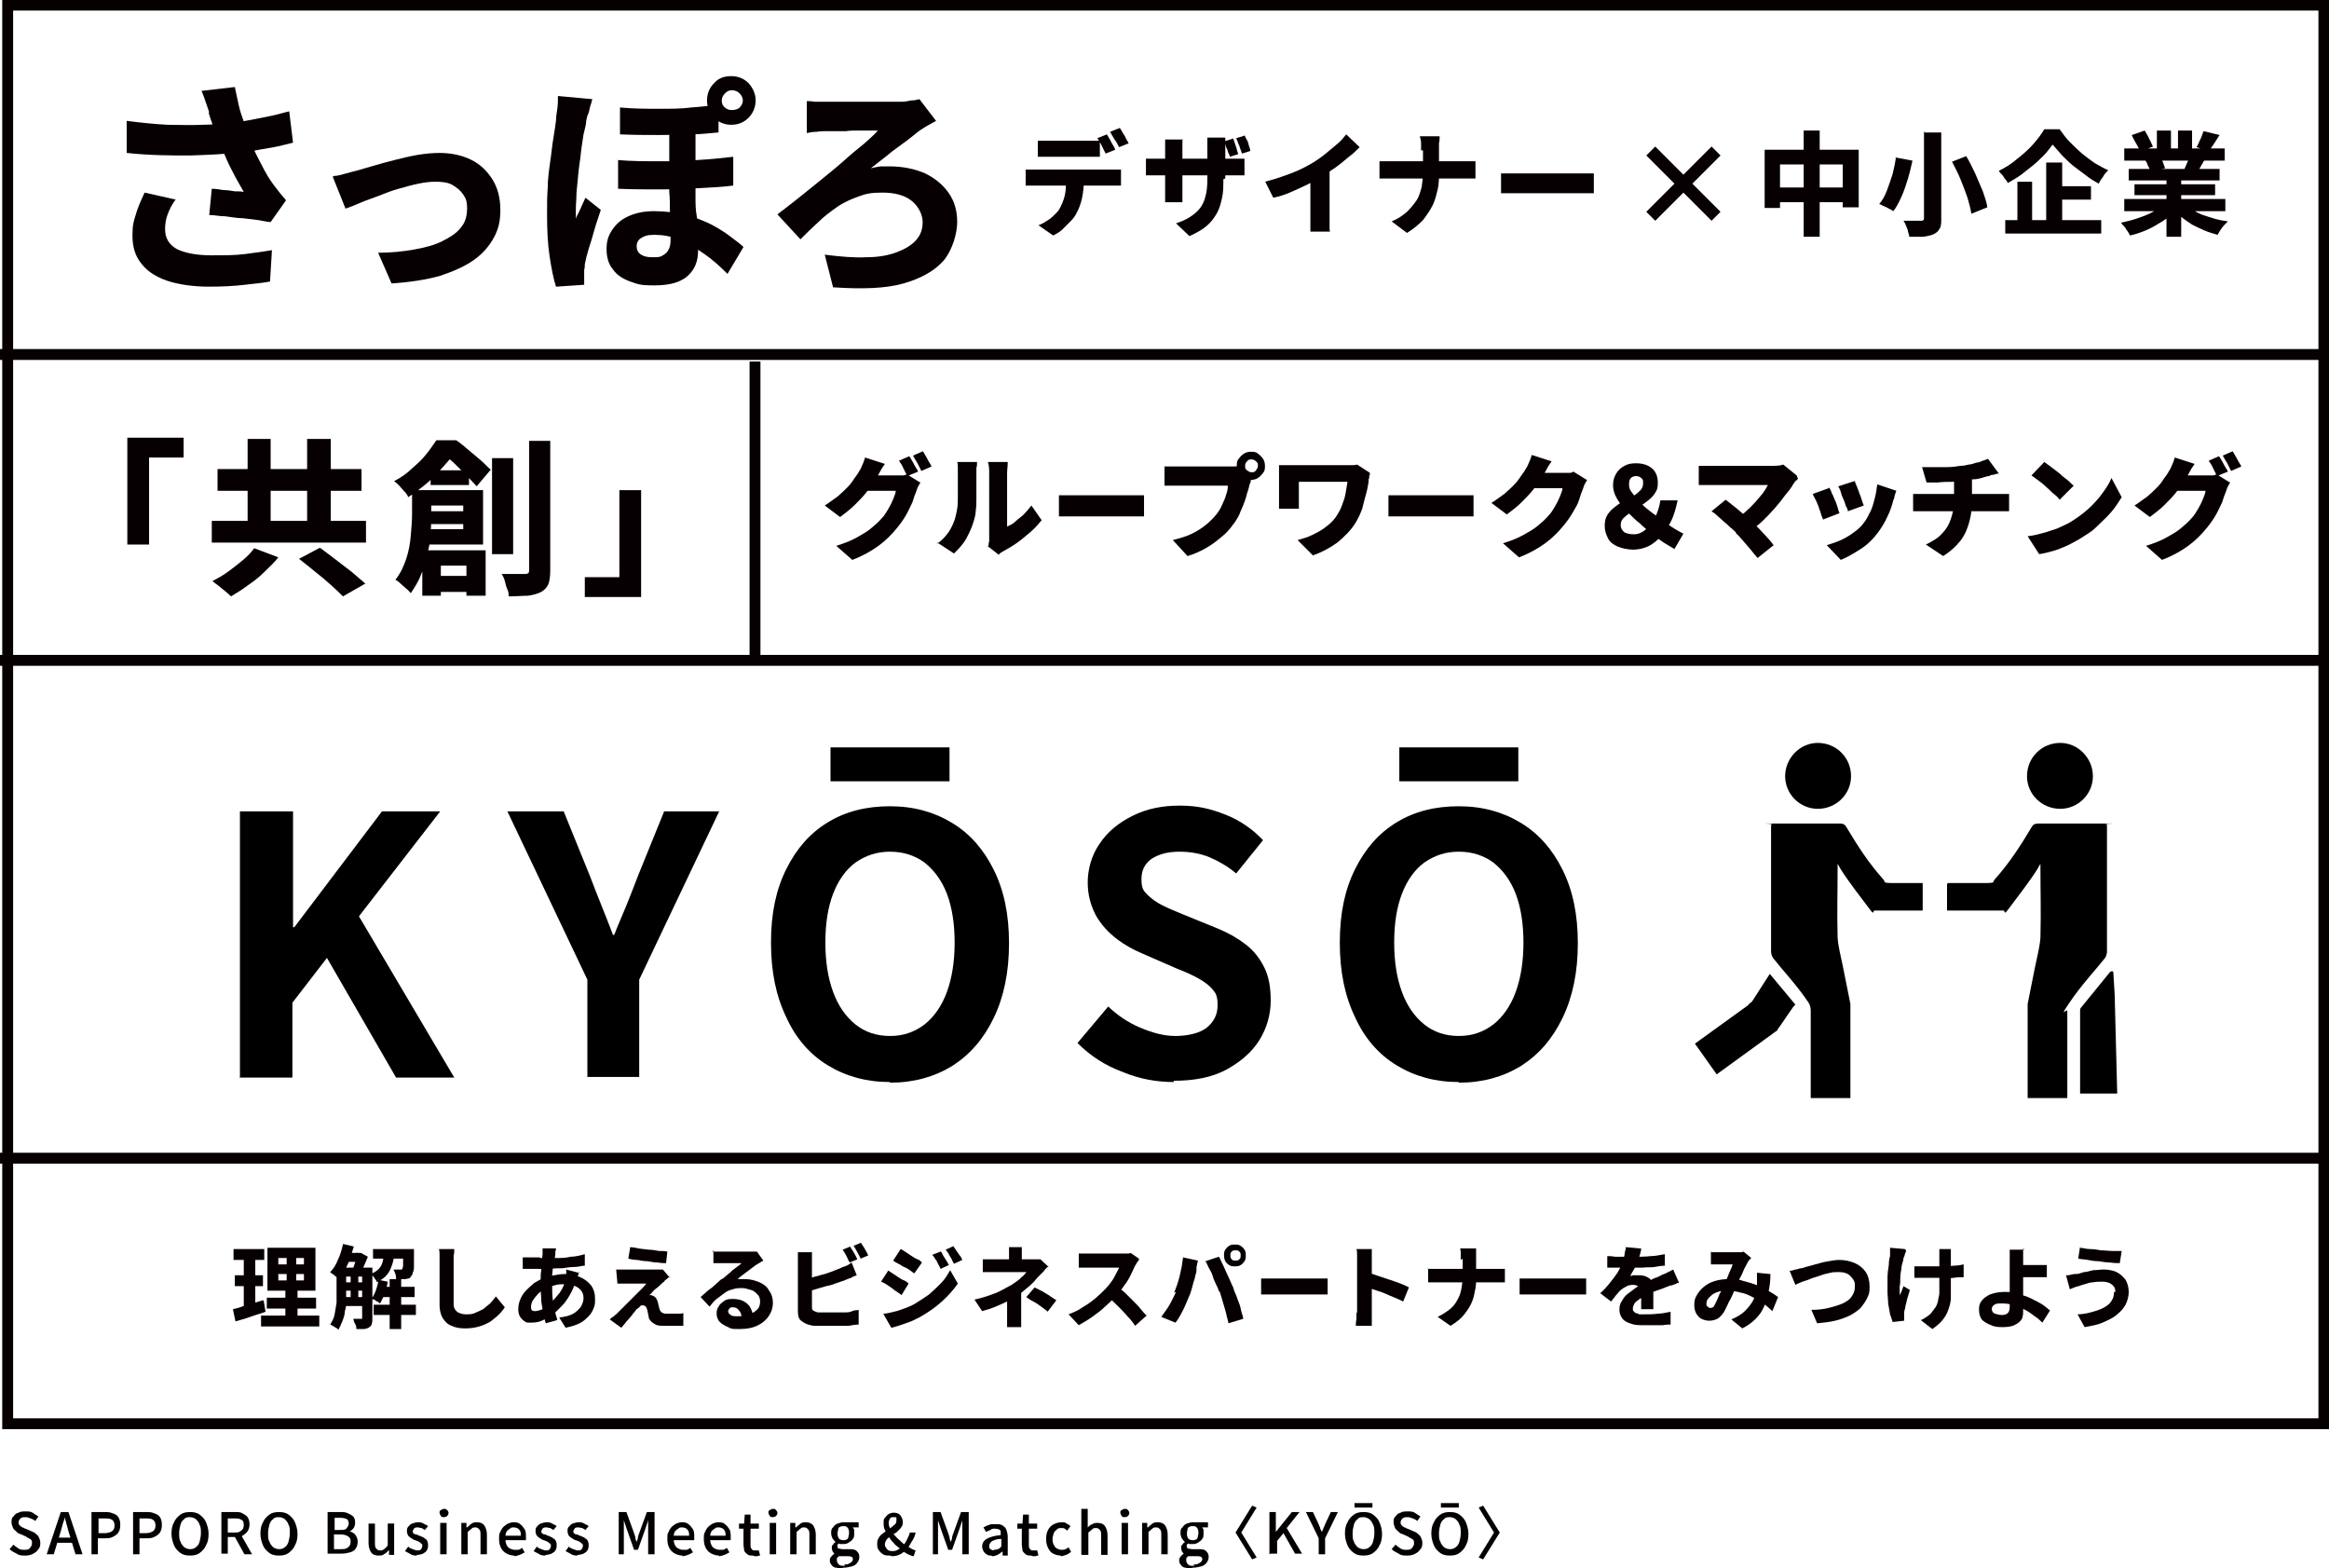 <?xml version="1.0" encoding="UTF-8"?>
<svg id="_レイヤー_1" data-name="レイヤー_1" xmlns="http://www.w3.org/2000/svg" width="364" height="245.1" version="1.1" viewBox="0 0 364 245.1">
  <!-- Generator: Adobe Illustrator 29.0.0, SVG Export Plug-In . SVG Version: 2.1.0 Build 186)  -->
  <defs>
    <style>
      .st0 {
        fill: #070002;
      }

      .st1 {
        fill: #040000;
      }

      .st2 {
        stroke-width: 1.7px;
      }

      .st2, .st3 {
        fill: none;
        stroke: #060001;
        stroke-miterlimit: 10;
      }

      .st3 {
        stroke-width: 1.7px;
      }
    </style>
  </defs>
  <g>
    <g>
      <path class="st0" d="M160.2,26.5c.3,0,.5,0,.9,0,.3,0,.6,0,.9,0h11.5c.2,0,.5,0,.8,0,.3,0,.6,0,.9,0v2.5c-.2,0-.5,0-.8,0-.3,0-.6,0-.9,0h-11.5c-.3,0-.6,0-.9,0-.3,0-.6,0-.8,0v-2.5ZM162.2,22c.3,0,.6,0,1,0,.4,0,.7,0,1,0h5.7c.3,0,.6,0,1,0,.3,0,.7,0,1,0v2.5c-.3,0-.6,0-1,0-.3,0-.7,0-1,0h-5.7c-.3,0-.6,0-1,0-.4,0-.7,0-1,0v-2.5ZM169.4,27.9c0,1.2-.1,2.2-.3,3.1-.2.9-.5,1.7-.9,2.4-.2.4-.5.8-.9,1.2s-.8.8-1.2,1.2-.9.7-1.5,1l-2.3-1.6c.6-.2,1.2-.6,1.8-1,.6-.5,1-.9,1.4-1.4.4-.7.7-1.4.9-2.2s.2-1.7.2-2.6h2.7ZM172.9,20.9c.2.2.3.5.5.8s.3.6.5.9c.2.3.3.5.4.8l-1.5.6c-.2-.4-.4-.8-.6-1.2-.2-.5-.5-.9-.7-1.2l1.5-.6ZM175,20c.2.2.3.5.5.8.2.3.4.6.5.9.2.3.3.5.4.7l-1.5.6c-.2-.4-.4-.8-.7-1.2-.3-.5-.5-.8-.7-1.2l1.5-.6Z"/>
      <path class="st0" d="M178.9,24.8c.1,0,.3,0,.5,0s.4,0,.7,0c.2,0,.5,0,.8,0h11.5c.5,0,.9,0,1.2,0,.3,0,.6,0,.9,0v2.6c-.2,0-.5,0-.8,0s-.7,0-1.2,0h-11.5c-.3,0-.6,0-.8,0-.2,0-.4,0-.6,0s-.4,0-.5,0v-2.6ZM184.8,21.7c0,.2,0,.4,0,.7,0,.3,0,.6,0,1v6.2c0,.3,0,.5,0,.8s0,.5,0,.7c0,.2,0,.3,0,.5h-2.7c0-.1,0-.3,0-.5,0-.2,0-.4,0-.6s0-.5,0-.8v-6.3c0-.3,0-.5,0-.8,0-.3,0-.6,0-.8h2.8ZM191.2,28c0,1.1,0,2-.2,2.9s-.4,1.7-.8,2.4c-.4.7-.9,1.4-1.6,2-.7.6-1.6,1.1-2.7,1.6l-2.1-2c.9-.3,1.6-.6,2.2-1,.6-.4,1.1-.8,1.5-1.3.4-.5.7-1.1.9-1.9.2-.7.3-1.6.3-2.7v-4.8c0-.4,0-.7,0-1,0-.3,0-.5,0-.7h2.8c0,.2,0,.4,0,.7,0,.3,0,.6,0,1v4.7ZM192.7,21.6c.1.2.2.5.3.8.1.3.2.6.3.9,0,.3.2.5.2.8l-1.3.4c0-.3-.2-.5-.3-.8,0-.3-.2-.5-.3-.8,0-.3-.2-.5-.3-.8l1.3-.4ZM194.5,21.1c.1.2.2.5.4.8s.2.6.3.9c.1.3.2.5.2.8l-1.3.4c-.1-.4-.3-.8-.4-1.2-.2-.4-.3-.8-.5-1.2l1.3-.4Z"/>
      <path class="st0" d="M197.7,28.4c1.6-.4,3-.9,4.3-1.4s2.4-1.1,3.4-1.7c.6-.4,1.2-.8,1.8-1.3.6-.5,1.2-1,1.8-1.5.6-.5,1-1,1.4-1.5l2.1,2c-.5.5-1.1,1.1-1.8,1.6-.7.6-1.3,1.1-2,1.6-.7.5-1.4.9-2.1,1.4-.7.4-1.4.8-2.2,1.2-.8.4-1.7.8-2.6,1.2-.9.4-1.8.7-2.8.9l-1.2-2.4ZM205,26.5l2.8-.6v7.9c0,.3,0,.6,0,.9s0,.6,0,.9c0,.3,0,.5.1.6h-3.1c0-.2,0-.4,0-.6,0-.3,0-.6,0-.9s0-.6,0-.9v-7.3Z"/>
      <path class="st0" d="M215.7,25.2c.3,0,.6,0,1,0s.7,0,1.1,0h10.8c.4,0,.8,0,1.2,0s.6,0,.8,0v2.7c-.2,0-.5,0-.9,0s-.8,0-1.2,0h-10.8c-.4,0-.8,0-1.1,0-.4,0-.7,0-1,0v-2.7ZM222.1,23.5c0-.3,0-.7,0-1.1,0-.4-.1-.8-.2-1.1h3.1c0,.3,0,.7-.1,1.1,0,.4,0,.8,0,1.1v3.4c0,.9,0,1.9-.2,2.7s-.4,1.7-.8,2.5c-.4.8-.9,1.5-1.5,2.3-.7.7-1.5,1.4-2.5,2l-2.4-1.8c1-.4,1.7-.9,2.4-1.5.6-.6,1.1-1.2,1.5-1.8s.6-1.4.8-2.1c.1-.7.2-1.5.2-2.3v-3.4Z"/>
      <path class="st0" d="M234.6,27.1c.2,0,.5,0,.9,0,.4,0,.7,0,1.1,0,.4,0,.7,0,1,0h9.4c.4,0,.8,0,1.2,0,.4,0,.7,0,.9,0v3.1c-.2,0-.5,0-.9,0-.4,0-.8,0-1.2,0h-9.4c-.5,0-1,0-1.6,0-.6,0-1,0-1.4,0v-3.1Z"/>
      <path class="st0" d="M267.5,34.5l-4.4-4.4-4.4,4.4-1.4-1.4,4.4-4.4-4.4-4.4,1.4-1.4,4.4,4.4,4.4-4.4,1.4,1.4-4.4,4.4,4.4,4.4-1.4,1.4Z"/>
      <path class="st0" d="M275.9,23.4h14.6v9h-2.5v-6.7h-9.8v6.8h-2.4v-9.1ZM277.1,29.3h12.3v2.3h-12.3v-2.3ZM281.9,20.4h2.5v16.6h-2.5v-16.6Z"/>
      <path class="st0" d="M296.2,24.6l2.7.5c-.2.9-.4,1.8-.7,2.8-.3,1-.6,1.9-1,2.8-.4.9-.8,1.7-1.3,2.3-.2-.1-.4-.3-.7-.4-.3-.2-.6-.3-.8-.4-.3-.1-.5-.3-.7-.3.5-.6.9-1.3,1.2-2.1.3-.8.6-1.7.9-2.6.2-.9.4-1.7.5-2.5ZM300.8,20.7h2.6v13.5c0,.7,0,1.2-.3,1.6-.2.4-.5.6-.9.8-.4.2-1,.3-1.6.4-.6,0-1.4,0-2.2,0,0-.2-.1-.5-.2-.8,0-.3-.2-.6-.3-.9s-.2-.5-.4-.8c.4,0,.8,0,1.1,0,.4,0,.7,0,1,0,.3,0,.5,0,.6,0,.2,0,.3,0,.4-.1s.1-.2.1-.4v-13.5ZM305,25.3l2.3-.9c.5.8.9,1.7,1.4,2.7.4.9.8,1.9,1.2,2.8.3.9.6,1.7.7,2.5l-2.5,1c-.1-.7-.3-1.5-.6-2.5-.3-.9-.7-1.9-1.1-2.9-.4-1-.9-1.9-1.3-2.7Z"/>
      <path class="st0" d="M320.8,22.6c-.4.5-.8,1.1-1.3,1.6-.5.5-1.1,1.1-1.7,1.6-.6.5-1.3,1-1.9,1.5-.7.5-1.4.9-2.1,1.3-.1-.2-.2-.4-.4-.6-.2-.2-.3-.5-.5-.7-.2-.2-.4-.4-.5-.6,1-.5,2-1.1,2.9-1.9.9-.7,1.8-1.5,2.5-2.3.7-.8,1.3-1.6,1.7-2.3h2.4c.5.7,1,1.4,1.6,2s1.2,1.2,1.9,1.8c.6.5,1.3,1,2,1.5.7.4,1.4.8,2.1,1.1-.3.3-.6.6-.8,1-.3.4-.5.7-.7,1.1-.7-.4-1.4-.8-2-1.3-.7-.5-1.3-1-2-1.5-.6-.5-1.2-1.1-1.7-1.6-.5-.6-1-1.1-1.4-1.6ZM313.4,34.4h15v2.1h-15v-2.1ZM315.3,28.4h2.3v7.1h-2.3v-7.1ZM319.8,25.4h2.5v10.2h-2.5v-10.2ZM320.9,29.1h5.9v2.1h-5.9v-2.1Z"/>
      <path class="st0" d="M338.3,32l1.8.8c-.6.6-1.2,1.2-2,1.7-.8.5-1.6,1-2.5,1.4-.9.4-1.8.7-2.7.9-.1-.2-.2-.4-.4-.7-.2-.2-.3-.5-.5-.7s-.4-.4-.5-.6c.9-.2,1.8-.4,2.6-.7.9-.3,1.7-.6,2.4-1,.7-.4,1.3-.8,1.8-1.2ZM332,31.1h15.8v1.9h-15.8v-1.9ZM332,23.2h15.7v1.9h-15.7v-1.9ZM332.7,26.4h14.2v1.8h-14.2v-1.8ZM333.2,21.1l2-.7c.2.4.5.8.7,1.3.3.5.4.9.6,1.2l-2.1.8c0-.3-.2-.7-.5-1.2s-.5-.9-.7-1.3ZM333.6,28.8h12.6v1.7h-12.6v-1.7ZM335.4,25.1l2.3-.4c.1.2.3.5.4.8.1.3.2.6.3.8l-2.4.4c0-.2-.1-.5-.3-.8-.1-.3-.2-.6-.4-.8ZM337.1,20.4h2.2v3.7h-2.2v-3.7ZM338.6,27.3h2.3v9.7h-2.3v-9.7ZM341.4,31.9c.4.3.8.6,1.3.9.5.3,1,.6,1.6.8.6.2,1.2.4,1.9.6.7.2,1.3.3,2,.4-.2.2-.4.4-.6.6s-.4.5-.6.8-.3.5-.4.7c-.7-.2-1.4-.4-2.1-.7-.7-.3-1.3-.6-1.9-.9-.6-.4-1.2-.8-1.7-1.2s-1-.9-1.4-1.4l1.8-.7ZM340.4,20.4h2.2v3.6h-2.2v-3.6ZM342.1,24.3l2.5.6c-.2.4-.5.8-.7,1.2-.2.4-.4.7-.6,1l-2-.5c.2-.3.3-.7.5-1.1.2-.4.3-.8.4-1.1ZM344.4,20.5l2.5.6c-.3.5-.6.9-.9,1.4-.3.4-.5.8-.8,1.1l-1.9-.6c.1-.2.3-.5.4-.8.1-.3.3-.6.4-.9.1-.3.2-.6.3-.8Z"/>
    </g>
    <g>
      <path class="st0" d="M19.9,68.4h8.8v3.1h-5.4v13.6h-3.4v-16.8Z"/>
      <path class="st0" d="M33.1,81.4h24.1v3.4h-24.1v-3.4ZM39.8,85.7l3.7,1.4c-.6.8-1.4,1.5-2.2,2.3-.8.8-1.7,1.5-2.6,2.1-.9.7-1.8,1.2-2.6,1.7-.2-.2-.5-.5-.9-.8-.4-.3-.7-.6-1.1-.9-.4-.3-.7-.5-.9-.7.8-.4,1.7-.9,2.5-1.5.8-.6,1.6-1.2,2.3-1.8s1.3-1.2,1.7-1.8ZM34,73.3h22.5v3.4h-22.5v-3.4ZM38.7,68.6h3.6v15.2h-3.6v-15.2ZM46.8,87.3l3.2-1.7c.7.5,1.6,1.2,2.4,1.8.9.7,1.8,1.4,2.6,2,.8.7,1.5,1.3,2.1,1.8l-3.5,2c-.5-.5-1.1-1.1-1.9-1.8s-1.6-1.4-2.5-2.1c-.9-.7-1.7-1.4-2.5-2ZM48,68.6h3.7v15.2h-3.7v-15.2Z"/>
      <path class="st0" d="M68.3,68.8h1.9v.7h1.1v1c-.8,1.1-1.8,2.2-3,3.5-1.2,1.3-2.7,2.5-4.5,3.7-.1-.3-.3-.6-.6-.9-.3-.3-.5-.6-.8-.9-.3-.3-.5-.5-.8-.7,1.1-.6,2-1.2,2.8-2,.8-.7,1.6-1.4,2.2-2.2.6-.7,1.1-1.5,1.6-2.2ZM64.5,76.6h2.9v3.7c0,.9,0,1.9-.1,2.9,0,1.1-.2,2.2-.5,3.3-.2,1.1-.5,2.2-1,3.3-.4,1.1-1,2-1.6,2.9-.2-.2-.4-.5-.7-.7-.3-.3-.6-.5-.9-.8-.3-.3-.6-.5-.8-.6.8-1,1.3-2.1,1.7-3.3.4-1.2.6-2.4.7-3.6.1-1.2.2-2.3.2-3.3v-3.7ZM65.9,79.9h8.3v2h-8.3v-2ZM66,86h9.9v7.1h-3v-4.7h-4v4.7h-2.9v-7.2ZM66.1,76.6h9.4v8.5h-9.5v-2.4h6.4v-3.7h-6.3v-2.4ZM67.2,90h7.7v2.5h-7.7v-2.5ZM67.3,73.5h6v2.3h-6v-2.3ZM69,68.8h2.3c.6.4,1.2.9,1.9,1.5.7.6,1.3,1.1,1.9,1.6.6.5,1.1,1.1,1.6,1.5l-2.2,2.6c-.4-.4-.8-.9-1.4-1.5s-1.2-1.2-1.8-1.8-1.2-1.1-1.8-1.5h-.6v-2.4ZM76.9,71.6h3.3v15h-3.3v-15ZM82.6,68.9h3.4v20.2c0,.9-.1,1.7-.3,2.2s-.6.9-1.1,1.2c-.6.3-1.3.5-2.1.6-.8,0-1.8.1-3,.1,0-.3,0-.7-.2-1.1s-.3-.9-.4-1.3-.3-.8-.5-1.1c.8,0,1.5,0,2.2,0s1.1,0,1.4,0c.2,0,.4,0,.5-.1.1,0,.2-.2.2-.5v-20.2Z"/>
      <path class="st0" d="M100.2,93.3h-8.8v-3.1h5.4v-13.6h3.4v16.8Z"/>
    </g>
    <g>
      <path class="st0" d="M36.4,204.6c.4-.1.9-.2,1.4-.4.5-.2,1.1-.3,1.7-.5.6-.2,1.2-.4,1.7-.5l.3,1.8c-.8.3-1.6.5-2.4.8-.8.3-1.6.5-2.3.7l-.4-1.9ZM36.5,195.2h4.8v1.7h-4.8v-1.7ZM36.7,199.3h4.4v1.7h-4.4v-1.7ZM38.1,195.9h1.8v8.7l-1.8.3v-8.9ZM40.8,205.6h9.1v1.7h-9.1v-1.7ZM41.7,202.8h7.7v1.7h-7.7v-1.7ZM41.8,195h7.5v6.7h-7.5v-6.7ZM43.5,196.6v1h4v-1h-4ZM43.5,199.1v1h4v-1h-4ZM44.7,195.7h1.6v5.3h.2v5.5h-1.9v-5.5h.2v-5.3Z"/>
      <path class="st0" d="M53.6,194.4l1.7.4c-.2.6-.4,1.3-.6,1.9-.2.6-.5,1.2-.8,1.8-.3.5-.6,1-1,1.4,0,0-.2-.2-.4-.4-.2-.1-.3-.3-.5-.4-.2-.1-.3-.2-.4-.3.5-.5.9-1.1,1.2-1.9.4-.8.6-1.6.8-2.4ZM52.6,198.1h1.5v3.7c0,.5,0,.9,0,1.5,0,.5,0,1.1-.2,1.6,0,.5-.2,1.1-.4,1.6-.2.5-.4.9-.6,1.3,0,0-.2-.2-.4-.3-.2-.1-.3-.2-.5-.3s-.3-.2-.4-.2c.3-.5.6-1,.7-1.6.1-.6.2-1.2.3-1.8,0-.6,0-1.2,0-1.7v-3.7ZM53.3,198.1h3.9v1.4h-3.9v-1.4ZM53.3,200.4h3.9v1.3h-3.9v-1.3ZM53.3,202.7h3.9v1.4h-3.9v-1.4ZM54,195.8h2.2v1.4h-2.2v-1.4ZM54.8,198.8h1.2v4.4h-1.2v-4.4ZM55.8,195.8h.6c0,0,1.1.6,1.1.6-.2.5-.4.9-.6,1.4-.2.5-.5.9-.7,1.3-.1-.1-.3-.2-.5-.4s-.4-.2-.6-.3c.1-.2.2-.5.3-.8s.2-.6.3-.9c0-.3.2-.5.2-.7v-.3ZM56.7,198.1h1.5v7.9c0,.3,0,.6-.1.9,0,.2-.2.4-.5.6-.2.1-.5.2-.8.2-.3,0-.7,0-1.1,0,0-.2,0-.5-.2-.8s-.2-.6-.3-.8c.3,0,.5,0,.7,0,.2,0,.4,0,.5,0,0,0,.1,0,.2,0,0,0,0,0,0-.2v-7.9ZM59.9,195.7h1.7c0,.7-.1,1.3-.3,1.9-.2.6-.4,1.1-.8,1.6-.4.5-.9.8-1.6,1.2,0-.2-.2-.4-.4-.7s-.4-.5-.6-.6c.6-.2,1-.5,1.3-.8.3-.3.5-.7.6-1.1.1-.4.2-.9.2-1.4ZM59.1,200l1.5.3c-.1.7-.3,1.3-.5,1.9s-.5,1.1-.7,1.5c-.1,0-.2-.2-.4-.3-.2,0-.3-.2-.5-.3-.2,0-.3-.1-.4-.2.3-.4.5-.8.7-1.4s.3-1.1.4-1.6ZM58.3,195.2h5.2v1.5h-5.2v-1.5ZM58.4,203.9h6.6v1.6h-6.6v-1.6ZM59.5,201.1h5.3v1.6h-5.3v-1.6ZM60.9,199.9h1.8v7.8h-1.8v-7.8ZM63,195.2h1.7c0,.3,0,.5,0,.6,0,.7,0,1.4,0,1.9,0,.5,0,.9-.2,1.2,0,.3-.2.5-.3.6-.1.2-.2.3-.4.3-.1,0-.3.1-.5.1-.2,0-.4,0-.6,0-.3,0-.5,0-.8,0,0-.2,0-.5-.1-.8s-.2-.5-.3-.7c.2,0,.4,0,.6,0s.3,0,.4,0,.2,0,.2,0,.1,0,.2-.1c0,0,0-.2.1-.4,0-.2,0-.5,0-.9s0-.9,0-1.6v-.2Z"/>
      <path class="st0" d="M71,195.2c0,.3,0,.7-.1,1,0,.4,0,.7,0,1,0,.4,0,.8,0,1.4,0,.5,0,1.1,0,1.7s0,1.2,0,1.7c0,.6,0,1,0,1.5s0,.8.2,1.1.4.5.7.6c.3.1.6.2.9.2.6,0,1.1,0,1.5-.2.5-.2.9-.4,1.3-.6.4-.3.7-.6,1.1-.9.3-.3.6-.7.9-1.1l1.4,1.7c-.2.3-.5.7-.9,1.1-.4.4-.8.7-1.3,1.1-.5.3-1.1.6-1.8.8s-1.4.3-2.2.3-1.5-.1-2.1-.4c-.6-.2-1-.6-1.4-1.2-.3-.5-.5-1.2-.5-2s0-.8,0-1.3c0-.5,0-1,0-1.5,0-.5,0-1.1,0-1.6,0-.5,0-1,0-1.4,0-.4,0-.7,0-.9,0-.4,0-.7,0-1.1s0-.7-.1-1h2.5Z"/>
      <path class="st0" d="M90.5,198.7c0,0,0,.2-.1.4,0,.2-.1.3-.2.5s-.1.3-.1.4c-.3.8-.6,1.6-1,2.3-.4.7-.8,1.3-1.3,1.8s-.9.9-1.3,1.3c-.5.3-1,.6-1.6.9-.6.3-1.2.4-1.9.4s-.7,0-1-.2-.5-.4-.7-.7c-.2-.3-.3-.7-.3-1.2s.1-1,.3-1.5c.2-.5.5-1,.9-1.4.4-.4.8-.8,1.3-1.2.5-.3,1-.6,1.6-.8.5-.2,1-.3,1.5-.4s1.1-.2,1.7-.2c.9,0,1.7.2,2.4.5.7.3,1.3.8,1.7,1.3.4.6.6,1.2.6,2s0,1-.2,1.5c-.2.5-.4.9-.8,1.3-.4.4-.8.8-1.4,1.1-.6.3-1.3.5-2.2.7l-1-1.6c.9-.1,1.7-.3,2.2-.6s.9-.7,1.2-1.1c.2-.4.4-.8.4-1.3s-.1-.8-.3-1.1c-.2-.3-.5-.6-1-.8-.4-.2-.9-.3-1.6-.3s-1.2,0-1.7.2c-.5.1-.9.3-1.3.5-.5.2-.9.5-1.2.8-.3.3-.6.7-.8,1s-.3.7-.3,1,0,.4.1.5c0,.1.2.2.5.2.3,0,.7-.1,1.2-.3s.9-.5,1.3-1c.5-.5.9-1,1.4-1.6.4-.6.8-1.4,1-2.3,0-.1,0-.2,0-.4,0-.2,0-.3,0-.5,0-.2,0-.3,0-.4l1.9.5ZM84.4,196.6c.9,0,1.8,0,2.5,0,.8,0,1.5,0,2.3-.2.7,0,1.5-.2,2.2-.4v1.8c-.5,0-1,.2-1.6.2s-1.2.1-1.9.2c-.6,0-1.3,0-1.9.1s-1.2,0-1.7,0-.6,0-.9,0c-.3,0-.6,0-.9,0s-.6,0-.8,0v-1.8c.1,0,.4,0,.7,0,.3,0,.6,0,1,0,.3,0,.7,0,1,0ZM86.9,195.1c0,.1,0,.3-.1.4,0,.1,0,.3,0,.4,0,.5-.2,1-.3,1.5s-.1,1.1-.2,1.8c0,.6,0,1.2,0,1.8s0,1.5.1,2.1c0,.6.2,1.2.3,1.7.1.5.3,1,.4,1.5l-1.8.5c-.1-.4-.3-.9-.4-1.5-.1-.6-.2-1.2-.3-1.9,0-.7-.1-1.4-.1-2.1s0-.9,0-1.4,0-.9.1-1.4c0-.5,0-.9.1-1.3s0-.8.1-1.2c0-.1,0-.3,0-.5,0-.2,0-.3,0-.4h2Z"/>
      <path class="st0" d="M104.7,199.5c-.2.1-.4.3-.5.4-.2.1-.3.2-.4.4-.2.1-.4.3-.6.5-.2.2-.4.4-.7.6s-.4.4-.6.6c-.2.2-.3.3-.4.4,0,0,.1,0,.2,0,.1,0,.2,0,.3.1.2,0,.3.2.5.3.1.2.2.4.3.6,0,.1,0,.2.1.4,0,.1,0,.3.1.4,0,.1,0,.3.1.4,0,.2.2.4.3.5.2.1.4.2.6.2.4,0,.7,0,1.1,0,.3,0,.6,0,.9,0,.3,0,.6,0,.8-.1v2c-.3,0-.6,0-.9,0s-.7,0-1.1,0c-.4,0-.7,0-.9,0-.7,0-1.2,0-1.6-.3-.4-.2-.7-.5-.9-.9,0-.1,0-.3-.1-.5,0-.2,0-.3-.1-.5,0-.2,0-.3-.1-.4,0-.3-.2-.4-.3-.5s-.3-.1-.4-.1-.3,0-.4.2c-.1.1-.3.3-.5.4,0,0-.2.2-.3.4-.1.1-.3.3-.4.5-.2.2-.3.4-.5.6-.2.2-.4.4-.6.7-.2.2-.4.5-.6.7l-1.8-1.3c.1-.1.3-.3.5-.4.2-.2.4-.3.6-.5.1-.1.3-.3.5-.5s.5-.5.7-.7c.3-.3.6-.6.9-.9.3-.3.6-.6.9-.9.3-.3.6-.6.9-.9s.5-.5.7-.8c-.2,0-.4,0-.6,0-.2,0-.5,0-.7,0-.2,0-.5,0-.7,0-.2,0-.5,0-.7,0-.2,0-.4,0-.5,0-.3,0-.5,0-.7,0s-.4,0-.6,0l-.2-2.2c.2,0,.4,0,.6,0,.2,0,.5,0,.8,0s.3,0,.7,0,.7,0,1.1,0c.4,0,.8,0,1.2,0,.4,0,.8,0,1.2,0,.4,0,.7,0,.9,0,.1,0,.3,0,.4,0,.2,0,.3,0,.4,0l1.1,1.3ZM98.4,194.9c.4,0,.9.1,1.4.2s1,.1,1.6.2c.5,0,1.1.1,1.6.2.5,0,.9,0,1.3.1l-.2,1.8c-.4,0-.8,0-1.3-.1-.5,0-1-.1-1.6-.2-.5,0-1.1-.1-1.6-.2-.5,0-1-.1-1.4-.2l.3-1.8Z"/>
      <path class="st0" d="M111.3,195.6c.2,0,.4,0,.7,0s.5,0,.7,0,.4,0,.7,0,.6,0,1,0c.4,0,.7,0,1.1,0,.4,0,.7,0,1,0s.5,0,.7,0c.3,0,.6,0,.7,0s.3,0,.4,0l1,1.4c-.2.1-.3.2-.5.3-.2.1-.3.2-.5.3-.2.1-.4.3-.7.5-.3.2-.5.4-.8.6-.3.2-.5.4-.8.6-.3.2-.5.4-.7.6.2,0,.4,0,.6,0,.2,0,.4,0,.6,0,.8,0,1.5.2,2.2.5s1.2.7,1.5,1.3c.4.5.6,1.2.6,1.9s-.2,1.4-.6,2-.9,1.1-1.7,1.5c-.8.4-1.7.6-2.9.6s-1.3,0-1.8-.3c-.5-.2-1-.5-1.3-.8s-.5-.8-.5-1.3.1-.8.3-1.1c.2-.4.5-.6.9-.9s.9-.3,1.4-.3,1.2.1,1.7.4c.5.3.8.6,1,1s.4.9.4,1.4l-1.8.2c0-.5-.1-.9-.4-1.2-.2-.3-.5-.5-.9-.5s-.4,0-.6.2c-.1.1-.2.3-.2.4,0,.2.1.4.4.6.2.2.6.2,1,.2.8,0,1.4,0,2-.3.5-.2.9-.5,1.2-.8.3-.3.4-.8.4-1.2s-.1-.8-.4-1.1c-.3-.3-.6-.6-1-.7s-.9-.3-1.4-.3-1,0-1.5.2c-.5.1-.9.3-1.3.6s-.8.6-1.2.9-.7.7-1.1,1.2l-1.4-1.5c.2-.2.5-.4.8-.7.3-.3.6-.5,1-.8.3-.3.6-.5.9-.8s.5-.5.8-.6c.2-.2.4-.3.7-.6.3-.2.5-.4.8-.7.3-.2.5-.4.8-.6s.5-.4.6-.5c-.1,0-.3,0-.5,0s-.4,0-.7,0-.5,0-.7,0c-.2,0-.5,0-.7,0s-.4,0-.6,0c-.2,0-.4,0-.6,0-.2,0-.4,0-.6,0v-2Z"/>
      <path class="st0" d="M126.9,195.6c0,.2,0,.5,0,.8,0,.3,0,.6,0,.8v7c0,.3,0,.5.2.6.1.1.4.2.7.3.2,0,.5,0,.7,0s.5,0,.8,0,.8,0,1.2,0c.4,0,.9,0,1.4,0,.5,0,.9,0,1.3-.2s.8-.1,1-.2v2.3c-.5,0-1,.1-1.6.2-.6,0-1.2,0-1.8,0-.6,0-1.2,0-1.7,0s-.9,0-1.3,0c-.4,0-.8,0-1.1-.1-.6-.1-1.1-.4-1.5-.7s-.5-.9-.5-1.5v-7.7c0-.1,0-.2,0-.4s0-.4,0-.6c0-.2,0-.4,0-.5h2.3ZM125.9,199.9c.5-.1.9-.2,1.5-.4.5-.1,1-.3,1.5-.4.5-.2,1-.3,1.4-.5s.9-.3,1.2-.5c.3-.1.5-.2.8-.3.3-.1.5-.3.8-.5l.8,2c-.3.1-.6.2-.9.4-.3.1-.6.2-.8.3-.4.2-.9.3-1.4.5-.5.2-1.1.4-1.7.5-.6.2-1.1.3-1.7.5-.6.2-1.1.3-1.6.4v-2ZM132.9,194.9c.1.2.3.4.4.6.1.2.3.5.4.7.1.2.2.4.3.6l-1.2.5c-.2-.3-.3-.6-.5-1-.2-.4-.4-.7-.6-1l1.2-.5ZM134.6,194.3c.1.2.3.4.4.6.1.2.3.5.4.7.1.2.2.4.3.6l-1.2.5c-.1-.3-.3-.6-.5-1-.2-.4-.4-.7-.6-1l1.2-.5Z"/>
      <path class="st0" d="M138.7,198.5c.2.1.5.3.8.5.3.2.6.4.9.6s.6.4.9.5.5.3.7.5l-1.1,1.8c-.2-.2-.4-.3-.7-.5-.3-.2-.6-.4-.8-.6-.3-.2-.6-.4-.9-.6-.3-.2-.6-.3-.8-.4l1.1-1.7ZM138.1,205.3c.5,0,1.1-.2,1.6-.3.5-.1,1.1-.3,1.6-.5s1.1-.4,1.6-.7c.8-.5,1.6-1,2.3-1.5.7-.6,1.3-1.2,1.9-1.8.6-.6,1-1.3,1.4-2l1.2,2.1c-.7,1-1.5,1.9-2.5,2.8-1,.9-2,1.6-3.2,2.3-.5.3-1,.5-1.6.8-.6.2-1.1.4-1.7.6-.6.2-1,.3-1.4.4l-1.2-2.1ZM140.8,195.2c.2.1.5.3.8.5.3.2.6.4.9.6.3.2.6.4.9.5s.5.3.7.5l-1.2,1.7c-.2-.1-.4-.3-.7-.5-.3-.2-.6-.4-.9-.5s-.6-.4-.9-.5c-.3-.2-.6-.3-.8-.5l1.1-1.7ZM147,195.5c.1.2.3.4.4.7.2.3.3.5.5.8.2.3.3.5.4.7l-1.3.6c-.1-.3-.3-.6-.4-.8-.1-.2-.2-.5-.4-.7-.1-.2-.3-.5-.5-.7l1.3-.5ZM149,194.8c.2.2.3.4.5.7.2.2.3.5.5.7.2.2.3.5.4.7l-1.3.6c-.2-.3-.3-.6-.4-.8s-.3-.4-.4-.7c-.1-.2-.3-.4-.5-.7l1.3-.6Z"/>
      <path class="st0" d="M163.7,198c-.2.2-.4.4-.6.7-.2.2-.4.4-.6.6-.3.3-.6.6-.9,1-.3.3-.7.7-1.1,1-.4.3-.8.7-1.2,1-.5.4-1.1.7-1.7,1-.6.3-1.3.6-2,.9s-1.4.5-2.1.7l-1.2-1.8c1.4-.3,2.5-.7,3.5-1.1.9-.4,1.7-.9,2.3-1.2.3-.2.7-.5,1-.7s.5-.5.8-.7c.2-.2.4-.4.5-.6h-4.9c-.2,0-.4,0-.6,0-.2,0-.5,0-.7,0-.2,0-.4,0-.6,0v-2c.3,0,.6,0,.9,0s.6,0,.9,0h5.9c.2,0,.4,0,.7,0,.2,0,.4,0,.6,0l1.3,1.2ZM159.6,201v4.5c0,.2,0,.4,0,.6,0,.2,0,.5,0,.7,0,.2,0,.4,0,.6h-2.2c0-.1,0-.3,0-.5,0-.2,0-.4,0-.7,0-.2,0-.5,0-.6v-3.6l2-.8ZM159.7,194.9c0,.2,0,.4,0,.6s0,.5,0,.7v1.6h-2v-1.6c0-.2,0-.5,0-.7,0-.2,0-.4,0-.6h2.2ZM163.8,205c-.4-.3-.8-.6-1.2-.9-.4-.3-.7-.5-1.1-.7s-.7-.4-1.1-.7l1.3-1.5c.4.2.8.4,1.2.6.3.2.7.4,1,.6.3.2.7.5,1.2.8l-1.3,1.7Z"/>
      <path class="st0" d="M178,196.9c0,0-.1.2-.3.4-.1.2-.2.4-.3.5-.2.4-.4.9-.7,1.5s-.6,1.1-1,1.6c-.4.6-.8,1.1-1.2,1.5-.5.6-1.1,1.2-1.8,1.8-.6.6-1.3,1.1-2,1.6-.7.5-1.4.9-2.1,1.3l-1.6-1.7c.8-.3,1.5-.6,2.2-1.1.7-.4,1.4-.9,2-1.4.6-.5,1.1-1,1.6-1.5.3-.3.6-.7.9-1.1.3-.4.5-.8.7-1.2.2-.4.4-.7.5-1h-4.6c-.2,0-.4,0-.6,0-.2,0-.4,0-.6,0-.2,0-.4,0-.5,0v-2.2c.2,0,.3,0,.6,0,.2,0,.4,0,.7,0,.2,0,.4,0,.5,0h4.8c.3,0,.7,0,.9,0,.3,0,.5,0,.6-.1l1.3.9ZM174.8,201.2c.4.3.8.6,1.2,1,.4.4.8.8,1.2,1.2.4.4.8.8,1.1,1.2.3.4.6.7.9,1l-1.8,1.6c-.3-.5-.7-1-1.2-1.5-.4-.5-.9-1-1.4-1.5-.5-.5-1-1-1.5-1.4l1.5-1.5Z"/>
      <path class="st0" d="M183.5,202c.2-.4.3-.8.5-1.3.1-.4.3-.9.4-1.4.1-.5.2-.9.3-1.4s.1-.9.2-1.4l2.3.5c0,.1,0,.3-.1.5,0,.2-.1.4-.1.6,0,.2,0,.3,0,.4,0,.3-.1.6-.2.9,0,.3-.2.7-.3,1.1-.1.4-.2.8-.3,1.1-.1.4-.2.7-.4,1.1-.2.5-.4.9-.6,1.4-.2.5-.5,1-.7,1.4-.3.5-.5.9-.8,1.2l-2.2-.9c.4-.6.9-1.2,1.3-1.9.4-.7.7-1.4,1-2ZM190.5,201.8c-.1-.4-.3-.8-.5-1.2-.2-.4-.4-.9-.5-1.3s-.4-.8-.6-1.2c-.2-.4-.3-.7-.5-1l2.1-.7c.2.3.3.6.5,1,.2.4.4.8.6,1.3.2.4.4.9.6,1.3.2.4.3.8.5,1.1.1.3.2.7.4,1.1.2.4.3.9.5,1.3.2.5.3.9.4,1.4s.3.8.3,1.2l-2.3.7c-.1-.6-.3-1.1-.4-1.7-.2-.6-.3-1.1-.5-1.7-.2-.6-.3-1.1-.5-1.6ZM191.3,196.2c0-.3,0-.6.2-.9.2-.3.4-.5.6-.6.3-.2.5-.2.9-.2s.6,0,.9.2.5.4.6.6c.2.3.2.5.2.9s0,.6-.2.9c-.2.3-.4.5-.6.6-.3.2-.6.2-.9.2s-.6,0-.9-.2c-.3-.2-.5-.4-.6-.6s-.2-.5-.2-.9ZM192.3,196.2c0,.2,0,.4.2.6.2.2.3.2.6.2s.4,0,.6-.2c.2-.2.2-.3.2-.6s0-.4-.2-.6c-.2-.2-.3-.2-.6-.2s-.4,0-.6.2c-.2.2-.2.3-.2.6Z"/>
      <path class="st0" d="M197,199.8c.2,0,.4,0,.6,0,.3,0,.5,0,.8,0s.5,0,.7,0h6.8c.3,0,.6,0,.9,0s.5,0,.7,0v2.5c-.2,0-.4,0-.7,0-.3,0-.6,0-.8,0h-6.8c-.4,0-.7,0-1.1,0-.4,0-.7,0-1,0v-2.5Z"/>
      <path class="st0" d="M212.1,205.1v-8.1c0-.3,0-.6,0-.9,0-.3,0-.6-.1-.9h2.4c0,.3,0,.5,0,.8,0,.3,0,.6,0,.9v2.5c0,.5,0,1.1,0,1.7,0,.6,0,1.1,0,1.7v2.3c0,.1,0,.3,0,.6,0,.2,0,.5,0,.8s0,.5,0,.7h-2.5c0-.3,0-.6.1-1,0-.4,0-.7,0-1ZM213.8,198.9c.5.1,1,.3,1.6.5.6.2,1.2.4,1.8.6.6.2,1.2.4,1.7.6.5.2,1,.4,1.3.6l-.9,2.2c-.4-.2-.8-.4-1.3-.6-.5-.2-1-.4-1.4-.6-.5-.2-1-.4-1.4-.5-.5-.2-.9-.3-1.3-.4v-2.2Z"/>
      <path class="st0" d="M223.1,198.3c.2,0,.5,0,.8,0,.3,0,.6,0,.9,0h8.7c.3,0,.7,0,1,0,.3,0,.5,0,.7,0v2.1c-.2,0-.4,0-.7,0s-.6,0-.9,0h-8.7c-.3,0-.6,0-.9,0-.3,0-.6,0-.8,0v-2.2ZM228.3,196.9c0-.2,0-.5,0-.9,0-.3,0-.6-.1-.9h2.5c0,.2,0,.5,0,.9,0,.3,0,.6,0,.9v2.7c0,.8,0,1.5-.2,2.2-.1.7-.3,1.4-.6,2-.3.6-.7,1.2-1.2,1.8-.5.6-1.2,1.1-2,1.6l-2-1.4c.8-.4,1.4-.8,1.9-1.2.5-.4.9-.9,1.2-1.5.3-.5.5-1.1.6-1.7.1-.6.2-1.2.2-1.9v-2.8Z"/>
      <path class="st0" d="M237.4,199.8c.2,0,.4,0,.6,0,.3,0,.5,0,.8,0s.5,0,.7,0h6.8c.3,0,.6,0,.9,0s.5,0,.7,0v2.5c-.2,0-.4,0-.7,0-.3,0-.6,0-.8,0h-6.8c-.4,0-.7,0-1.1,0-.4,0-.7,0-1,0v-2.5Z"/>
      <path class="st0" d="M256.5,195.1c0,.3-.1.6-.2,1-.1.4-.3.9-.5,1.4-.1.3-.3.7-.5,1s-.4.7-.5.9c.1,0,.2,0,.4-.1.2,0,.4,0,.6,0,.2,0,.4,0,.5,0,.6,0,1.1.2,1.5.5s.6.9.6,1.6,0,.4,0,.7c0,.3,0,.6,0,.8s0,.6,0,.9c0,.3,0,.5,0,.8h-1.9c0-.2,0-.3,0-.6,0-.2,0-.4,0-.7,0-.2,0-.5,0-.7,0-.2,0-.4,0-.6,0-.5-.1-.8-.4-.9-.2-.2-.5-.3-.8-.3s-.8,0-1.2.3c-.4.2-.7.4-1,.7-.2.2-.4.5-.6.7-.2.3-.4.5-.7.9l-1.7-1.3c.6-.5,1.1-1.1,1.5-1.6.4-.5.8-1,1.2-1.6.3-.5.6-1.1.8-1.6.1-.4.2-.8.3-1.2,0-.4.2-.8.2-1.2l2.1.2ZM251.1,196.3c.4,0,.8,0,1.3.1.5,0,.9,0,1.3,0,.6,0,1.3,0,2,0s1.5,0,2.3-.1c.8,0,1.5-.2,2.2-.3v1.8c-.5,0-1.1.1-1.6.2s-1.2,0-1.8.1c-.6,0-1.2,0-1.7,0-.5,0-1,0-1.5,0s-.4,0-.7,0c-.3,0-.6,0-.9,0-.3,0-.6,0-.8,0v-1.8ZM262.4,200.5c-.2,0-.3,0-.6.2-.2,0-.4.2-.7.2-.2,0-.4.2-.6.2-.4.2-1,.4-1.6.6-.6.2-1.2.5-1.9.9-.4.2-.8.4-1,.6-.3.2-.5.4-.6.6-.1.2-.2.4-.2.7s0,.3.1.4.2.2.3.3c.2,0,.4.1.6.2.2,0,.5,0,.9,0,.6,0,1.3,0,2-.1.7,0,1.4-.2,2-.3v2c-.4,0-.7,0-1.2.1-.5,0-1,0-1.5,0-.5,0-1,0-1.4,0-.8,0-1.4,0-2-.2-.6-.2-1.1-.4-1.4-.8s-.5-.8-.5-1.4.1-1,.4-1.4c.2-.4.5-.8.9-1.1.4-.3.8-.6,1.2-.9.4-.3.9-.5,1.3-.7.4-.2.8-.4,1.2-.6.3-.2.6-.3.9-.4.3-.1.6-.3.8-.4.3-.1.6-.2.9-.4.3-.1.6-.3.8-.4l.8,1.8Z"/>
      <path class="st0" d="M267.3,195.7c.2,0,.4,0,.6,0,.2,0,.4,0,.6,0,.2,0,.5,0,.7,0,.3,0,.5,0,.8,0,.3,0,.5,0,.8,0s.5,0,.6,0c.2,0,.4,0,.6,0,.2,0,.3,0,.5-.1l1.2,1c-.1.1-.2.2-.3.3,0,0-.2.2-.2.3-.2.3-.3.6-.6,1.1-.2.5-.4,1-.7,1.5-.2.5-.4,1-.7,1.5-.1.3-.3.7-.4,1-.2.4-.3.7-.5,1-.2.3-.3.7-.5,1-.1.3-.3.6-.4.8-.3.4-.6.8-1,1s-.8.3-1.3.3-1.2-.2-1.6-.6c-.4-.4-.7-1-.7-1.8s.1-1.1.4-1.6c.3-.5.6-.9,1.1-1.3.5-.4,1-.7,1.7-.9s1.3-.3,2.1-.3,1.6,0,2.4.3c.8.2,1.5.4,2.2.7.7.3,1.3.6,1.8.9.5.3,1,.6,1.4.9l-.9,2.2c-.4-.4-.9-.8-1.4-1.2-.5-.4-1.1-.7-1.7-1-.6-.3-1.2-.6-1.9-.7-.7-.2-1.4-.3-2.1-.3s-1.2.1-1.7.3c-.5.2-.8.5-1.1.8s-.4.6-.4.9,0,.4.2.5c.1.1.2.2.4.2s.2,0,.4-.1c.1,0,.2-.2.3-.4.1-.2.2-.4.3-.6.1-.2.2-.5.3-.7.1-.3.2-.5.4-.8.1-.3.2-.6.4-.8.2-.4.3-.8.5-1.2.2-.4.3-.8.5-1.2.2-.4.3-.7.4-1-.1,0-.3,0-.5,0-.2,0-.4,0-.6,0s-.4,0-.6,0c-.2,0-.4,0-.5,0-.1,0-.3,0-.6,0-.2,0-.4,0-.6,0v-2ZM276.7,199.1c0,1-.1,1.9-.3,2.8-.2.8-.4,1.6-.7,2.3-.3.7-.7,1.3-1.3,1.9-.6.6-1.3,1.1-2.1,1.5l-1.7-1.4c.9-.4,1.6-.8,2.1-1.3.5-.5.9-1,1.2-1.5s.4-1,.5-1.5c0-.5.2-.9.2-1.3,0-.3,0-.6,0-.9s0-.5,0-.8l2,.2Z"/>
      <path class="st0" d="M279.7,198.6c.3,0,.6-.1.9-.2.3,0,.6-.2.9-.2.3,0,.6-.2,1.1-.3.5-.1,1-.3,1.5-.4.6-.2,1.1-.3,1.7-.4s1.1-.2,1.7-.2c.9,0,1.7.2,2.4.5.7.3,1.3.8,1.7,1.4.4.6.6,1.4.6,2.3s-.1,1.2-.4,1.8-.6,1-1,1.5c-.4.4-1,.8-1.7,1.2-.7.3-1.4.6-2.3.8-.8.2-1.8.3-2.8.4l-.9-2.1c1,0,1.9-.1,2.7-.3.8-.2,1.5-.4,2.2-.7.6-.3,1.1-.6,1.4-1.1.3-.4.5-.9.5-1.5s0-.8-.3-1.2c-.2-.3-.5-.6-.8-.8-.4-.2-.8-.3-1.4-.3s-.9,0-1.3.1-1,.2-1.5.4-1,.3-1.5.5c-.5.2-1,.4-1.4.5-.4.2-.8.3-1.1.5l-.9-2.2Z"/>
      <path class="st0" d="M297.9,195.4c0,.2-.1.4-.2.6,0,.2-.1.4-.2.6,0,.4-.2.8-.3,1.3,0,.5-.2,1.1-.2,1.6s0,1.1-.1,1.6c0,.5,0,1,0,1.4,0-.2.2-.4.3-.7.1-.3.2-.5.3-.8l1,.6c-.1.4-.3.9-.4,1.3-.1.4-.2.9-.3,1.2,0,.4-.2.7-.2,1,0,.1,0,.2,0,.4,0,.1,0,.2,0,.3,0,0,0,.2,0,.3,0,.1,0,.2,0,.3l-1.8.2c-.1-.3-.2-.7-.4-1.2-.1-.5-.2-1.1-.3-1.7,0-.6-.1-1.2-.1-1.8s0-1.5,0-2.2c0-.7.1-1.4.2-2,0-.6.1-1.1.2-1.4,0-.2,0-.4,0-.7,0-.2,0-.4,0-.6l2.3.2ZM299.2,197.9c.2,0,.5,0,.7,0,.2,0,.5,0,.7,0,.2,0,.5,0,.7,0,.6,0,1.3,0,2,0,.7,0,1.3,0,2-.1.6,0,1.2-.1,1.6-.2v2c-.4,0-1,0-1.6.1s-1.3,0-1.9,0-1.3,0-2,0-.4,0-.7,0c-.2,0-.5,0-.7,0-.2,0-.5,0-.8,0v-2ZM304.9,195.2c0,.2,0,.3,0,.5,0,.2,0,.3,0,.5,0,.1,0,.3,0,.6v3.7c0,.8,0,1.6,0,2.3,0,.7-.2,1.3-.4,1.9s-.5,1.1-.9,1.6c-.4.5-1,1-1.6,1.4l-1.8-1.4c.3-.1.6-.3.9-.5.3-.2.6-.4.8-.7.2-.3.4-.5.6-.8.2-.3.3-.6.4-1,0-.4.2-.8.2-1.2,0-.4,0-.9,0-1.5s0-.6,0-1c0-.4,0-.8,0-1.2,0-.4,0-.8,0-1.2,0-.4,0-.6,0-.9,0-.2,0-.4,0-.6,0-.2,0-.3,0-.5h2.3Z"/>
      <path class="st0" d="M316.2,195.1c0,.1,0,.3,0,.5,0,.2,0,.4,0,.6,0,.2,0,.4,0,.6v2.2c0,.4,0,.9,0,1.4,0,.5,0,1.1,0,1.7,0,.6,0,1.1,0,1.6,0,.5,0,.9,0,1.2s0,.6-.1.9c0,.3-.3.6-.5.8-.2.2-.6.4-1,.6-.4.1-.9.2-1.5.2s-1.3,0-1.9-.3c-.6-.2-1-.5-1.4-.8-.3-.4-.5-.9-.5-1.6s.1-1,.4-1.4c.3-.4.7-.7,1.3-1,.6-.2,1.3-.4,2.2-.4s1.5,0,2.2.3c.7.2,1.4.4,2,.7s1.2.6,1.7.9c.5.3.9.7,1.3,1l-1.2,1.9c-.3-.3-.7-.7-1.2-1-.4-.3-.9-.7-1.5-1-.5-.3-1.1-.5-1.7-.7-.6-.2-1.2-.3-1.9-.3s-.9,0-1.2.2c-.3.2-.4.4-.4.7s.2.6.5.7c.3.1.7.2,1.1.2s.7-.1.9-.3.3-.5.3-1,0-.6,0-1c0-.4,0-.9,0-1.4,0-.5,0-1,0-1.5,0-.5,0-.9,0-1.2s0-.6,0-.8c0-.3,0-.5,0-.7s0-.5,0-.6c0-.3,0-.5,0-.7,0-.2,0-.4,0-.6,0-.2,0-.3,0-.4h2.3ZM315,197.7c.2,0,.5,0,.9,0,.4,0,.8,0,1.3,0,.5,0,.9,0,1.4,0s.9,0,1.3,0v1.9c-.3,0-.8,0-1.3,0-.5,0-1,0-1.4,0-.5,0-.9,0-1.3,0s-.7,0-.9,0v-1.8Z"/>
      <path class="st0" d="M330.6,201.9c0-.3,0-.5-.2-.8s-.4-.4-.7-.6c-.3-.1-.6-.2-1.1-.2s-1,0-1.5.1c-.5,0-.9.2-1.3.3s-.7.2-.9.3c-.2,0-.4.1-.7.2s-.5.2-.7.3l-.6-2.2c.3,0,.5,0,.8-.1s.6-.1.8-.1c.4,0,.8-.2,1.2-.3.5,0,.9-.2,1.5-.3.5,0,1.1-.1,1.6-.1s1.4.1,2,.4c.6.3,1,.7,1.4,1.2.3.5.5,1.2.5,1.9s-.2,1.4-.5,2c-.3.6-.8,1.1-1.4,1.6-.6.5-1.3.8-2.2,1.2s-1.8.5-2.8.7l-1.1-2c.9,0,1.7-.2,2.4-.4.7-.2,1.3-.4,1.8-.7.5-.3.9-.6,1.1-1,.3-.4.4-.9.4-1.4ZM325.1,195c.4,0,.9.2,1.5.2.6,0,1.2.1,1.8.2.6,0,1.2.1,1.8.1.6,0,1,0,1.4,0l-.3,1.9c-.4,0-.9,0-1.5-.1-.6,0-1.2-.1-1.8-.2-.6,0-1.2-.1-1.7-.2s-1-.1-1.5-.2l.3-1.9Z"/>
    </g>
    <g>
      <path class="st0" d="M19.9,18.9c2.3.3,4.4.5,6.3.6,1.9,0,3.7.1,5.4,0,1.7,0,3.2-.2,4.6-.3,1.1-.1,2.1-.3,3.2-.5,1-.2,2-.4,3-.6,1-.2,1.9-.5,2.8-.7l.6,4.9c-.8.2-1.6.4-2.5.6-.9.2-1.8.3-2.8.5-.9.2-1.9.3-2.9.4-2.4.3-5,.4-7.9.5-2.9,0-6.2,0-9.9-.4v-5ZM27.5,31.1c-.6.8-1,1.6-1.3,2.4-.3.8-.4,1.6-.4,2.3,0,1.4.6,2.4,1.8,3.1,1.2.6,3,1,5.4,1s3.7,0,5.3-.2c1.6-.2,3-.4,4.2-.6l-.3,4.9c-1,.2-2.2.3-3.9.5-1.6.2-3.5.3-5.7.3s-4.6-.3-6.4-.9c-1.8-.6-3.2-1.5-4.1-2.7-1-1.2-1.4-2.7-1.4-4.4s.2-2.2.5-3.2c.3-1.1.8-2.2,1.4-3.5l4.9,1.1ZM32.7,17.6c-.1-.4-.3-.9-.5-1.5-.2-.6-.4-1.2-.7-1.9l5.2-.6c.2,1,.4,1.9.6,2.8.2.9.5,1.8.8,2.6.3.8.6,1.6.8,2.4.5,1.5,1.2,2.9,1.9,4.2.7,1.4,1.3,2.4,1.9,3.2.3.4.7.9,1,1.3.3.4.7.8,1,1.2l-2.4,3.4c-.5,0-1.2-.2-1.9-.3s-1.6-.2-2.5-.3c-.9,0-1.8-.2-2.7-.3-.9,0-1.7-.2-2.5-.2l.4-4.1c.6,0,1.2.1,1.8.2.6,0,1.2.1,1.8.2.6,0,1,0,1.4.1-.4-.7-.8-1.4-1.3-2.3-.4-.8-.9-1.7-1.3-2.6-.4-.9-.8-1.9-1.2-2.8-.4-1-.7-1.8-1-2.6-.3-.8-.5-1.5-.7-2.1Z"/>
      <path class="st0" d="M52.2,27.5c.5,0,1.2-.2,1.9-.4.8-.2,1.4-.4,1.9-.5.6-.2,1.4-.4,2.4-.7s2.1-.6,3.3-.9c1.2-.3,2.4-.6,3.6-.8,1.2-.2,2.4-.3,3.4-.3,1.9,0,3.6.4,5,1.1,1.4.7,2.5,1.8,3.3,3.1.8,1.3,1.2,2.9,1.2,4.7s-.3,3-1,4.3c-.7,1.3-1.7,2.5-3.1,3.5-1.4,1-3.2,1.8-5.3,2.5-2.1.6-4.7,1-7.6,1.2l-2.1-4.8c2,0,3.9-.2,5.6-.5,1.7-.3,3.2-.7,4.4-1.3,1.2-.6,2.2-1.2,2.9-2.1.7-.8,1-1.8,1-3s-.2-1.6-.6-2.2c-.4-.6-1-1.1-1.7-1.5-.7-.4-1.6-.5-2.6-.5s-1.7.1-2.7.3-2,.5-3.1.8c-1.1.3-2.1.7-3.1,1.1-1,.4-2,.7-2.9,1.1-.9.4-1.7.7-2.3.9l-2-5Z"/>
      <path class="st0" d="M92.5,15.7c0,.3-.2.6-.3,1.1-.1.5-.2.9-.4,1.3-.1.4-.2.8-.2,1,0,.4-.2,1-.4,1.9-.1.8-.3,1.8-.4,2.8-.1,1.1-.3,2.1-.4,3.2-.1,1.1-.2,2.1-.3,3.1,0,1-.1,1.8-.1,2.5s0,.5,0,.8c0,.4,0,.6,0,.8.1-.4.3-.7.5-1.1s.3-.7.5-1.1.3-.7.5-1.1l2.4,1.9c-.3,1-.7,2-1,3.1s-.6,2.1-.9,3c-.3,1-.5,1.8-.6,2.4,0,.2,0,.5-.1.9,0,.3,0,.6,0,.8v.7c0,.3,0,.6,0,.8l-4.4.3c-.4-1.2-.7-2.8-1-4.7-.3-2-.4-4.1-.4-6.5s0-2.7.1-4.2c0-1.4.2-2.8.4-4.2.2-1.3.3-2.6.5-3.7.2-1.1.3-2,.4-2.7,0-.5.1-1.1.2-1.8s.1-1.3.1-2l5.4.5ZM108.7,18.9v8.3c0,1.3,0,2.4,0,3.5s0,2.1.2,3.1.1,1.9.2,2.8c0,.9,0,1.8,0,2.6,0,1.6-.5,2.9-1.6,3.9s-2.8,1.5-5.2,1.5-2.6-.2-3.8-.6c-1.1-.4-2.1-1-2.7-1.9-.7-.8-1-1.9-1-3.2s.3-2.1.9-3c.6-.9,1.4-1.6,2.5-2.1,1.1-.5,2.4-.8,4-.8s3.5.2,5,.6c1.5.4,2.8.9,4,1.5,1.1.6,2.1,1.2,3,1.9s1.5,1.1,2,1.6l-2.5,4.2c-1.1-1.1-2.3-2.2-3.6-3.1-1.3-.9-2.6-1.7-3.9-2.2-1.3-.6-2.7-.8-3.9-.8s-1.6.2-2.1.5c-.5.3-.7.8-.7,1.3s.2,1,.7,1.3c.5.3,1,.4,1.8.4s1.2,0,1.6-.3c.4-.2.7-.5.9-.9s.3-.8.3-1.4,0-1.2,0-2.1c0-.8,0-1.7-.1-2.6,0-.9,0-1.9-.1-2.9,0-1,0-1.9,0-2.9v-8.4h4.5ZM96.4,25c2.3.2,4.4.2,6.6.2s4.2,0,6.1-.2c1.9-.1,3.8-.3,5.5-.5v4.5c-1.5.2-3.3.3-5.2.4-2,.1-4,.2-6.2.2-2.2,0-4.4,0-6.6-.1v-4.5ZM96.9,16.8c2.2.2,4.2.2,6.1.2s3.5,0,5-.2c1.5-.1,3-.3,4.3-.4v4.3c-1.3.1-2.8.3-4.3.3-1.5,0-3.2.1-5,.1s-3.8,0-6.1-.1v-4.3ZM110.5,15.7c0-1.1.4-2,1.1-2.7.7-.8,1.6-1.1,2.7-1.1s2,.4,2.7,1.1c.7.8,1.1,1.7,1.1,2.7s-.4,2-1.1,2.7c-.7.7-1.6,1.1-2.7,1.1s-2-.4-2.7-1.1c-.7-.7-1.1-1.6-1.1-2.7ZM112.8,15.7c0,.5.2.9.5,1.1.3.3.7.4,1.1.4s.9-.1,1.2-.4c.3-.3.5-.7.5-1.1s-.2-.8-.5-1.1-.7-.5-1.2-.5-.8.2-1.1.5-.5.7-.5,1.1Z"/>
      <path class="st0" d="M126.1,15.8c.3,0,.7,0,1.2.1.5,0,1.1,0,1.7,0s1,0,1.7,0c.8,0,1.7,0,2.6,0,1,0,2,0,3,0,1,0,1.9,0,2.7,0,.8,0,1.5,0,2,0,.4,0,.9-.1,1.4-.2.5,0,.9-.1,1.3-.2l2.6,3.4c-.4.2-.7.4-1.1.6-.4.2-.7.4-1,.6-.5.3-1,.7-1.6,1.2-.6.5-1.3,1-2,1.5-.7.5-1.5,1.1-2.2,1.7-.8.6-1.5,1.2-2.3,1.8.4-.1.9-.2,1.5-.3.5,0,1,0,1.4,0,2.1,0,4,.4,5.6,1.1,1.6.8,2.8,1.8,3.7,3.1.9,1.3,1.3,2.8,1.3,4.5s-.7,4.3-2.1,6c-1.4,1.6-3.5,2.8-6.3,3.6-2.8.8-6.5.9-11,.6l-1.3-5.1c2.4.3,4.6.5,6.5.4,1.9,0,3.5-.3,4.8-.8s2.3-1.1,3-1.9c.7-.8,1-1.7,1-2.8s-.6-2.4-1.7-3.3c-1.1-.9-2.7-1.3-4.6-1.3s-2.6.2-3.7.6-2.3.9-3.3,1.6-2.1,1.5-3,2.4c-1,.9-1.9,1.8-2.8,2.7l-3.6-3.9c.9-.7,2-1.5,3.1-2.4s2.4-1.9,3.6-2.9c1.2-1,2.5-2,3.6-3s2.2-1.9,3.2-2.7c.9-.8,1.7-1.5,2.2-2.1-.4,0-.8,0-1.4,0s-1.1,0-1.7,0c-.6,0-1.3,0-1.9.1-.6,0-1.2,0-1.7,0-.5,0-.9,0-1.3,0-.5,0-1,0-1.6.1-.6,0-1.1.1-1.5.2v-5.1Z"/>
    </g>
    <rect class="st3" x="1.2" y=".8" width="362" height="221.7"/>
    <line class="st2" y1="103.2" x2="363.5" y2="103.2"/>
    <line class="st2" x1="118" y1="103.5" x2="118" y2="56.5"/>
    <line class="st2" y1="55.4" x2="363.5" y2="55.4"/>
    <g>
      <path class="st0" d="M138.3,72.5c-.2.3-.5.7-.7,1.1-.2.4-.4.7-.5.9-.4.7-.9,1.5-1.5,2.2-.6.8-1.3,1.5-2,2.2-.7.7-1.5,1.3-2.3,1.9l-2.4-1.8c.8-.5,1.4-1,2-1.4.6-.5,1.1-1,1.5-1.4s.8-.9,1.1-1.4c.3-.4.6-.8.8-1.2.2-.2.3-.6.5-1,.2-.4.3-.8.4-1.1l3.1,1ZM143.9,75.3c-.1.2-.2.4-.4.7-.1.2-.2.5-.3.8-.2.5-.4,1-.6,1.7-.3.6-.6,1.3-1,2-.4.7-.9,1.4-1.4,2-.8,1-1.8,2-2.9,2.8-1.1.8-2.5,1.6-4.1,2.2l-2.5-2.2c1.3-.4,2.3-.8,3.2-1.3s1.6-.9,2.2-1.4c.6-.5,1.2-1,1.7-1.6.4-.4.7-.9,1-1.4s.6-1.1.8-1.6c.2-.5.4-1,.4-1.3h-5.5l.9-2.4h4.6c.3,0,.6,0,.9,0,.3,0,.6,0,.8-.2l2.1,1.3ZM142.1,71.3c.2.2.3.5.5.8.2.3.3.6.5.9.2.3.3.5.4.7l-1.7.7c-.2-.4-.4-.8-.6-1.2-.2-.5-.5-.9-.7-1.2l1.6-.7ZM144.2,70.5c.2.2.3.5.5.8s.3.6.5.9c.2.3.3.5.4.7l-1.6.7c-.2-.4-.4-.8-.6-1.2-.3-.5-.5-.8-.7-1.2l1.6-.7Z"/>
      <path class="st0" d="M146.4,85c.8-.5,1.4-1.2,1.9-1.9.5-.8.8-1.5,1-2.2.1-.4.2-.8.3-1.4s.1-1.1.1-1.8c0-.6,0-1.3,0-1.9,0-.6,0-1.2,0-1.8s0-.7,0-1c0-.3,0-.5-.1-.8h3.1c0,.4,0,.7-.1.9,0,.3,0,.5,0,.8,0,.5,0,1.1,0,1.8s0,1.4,0,2.1c0,.7,0,1.4-.1,2,0,.6-.2,1.2-.3,1.6-.3,1-.7,1.9-1.2,2.8-.5.9-1.2,1.6-1.9,2.3l-2.6-1.7ZM154.5,85.3c0-.2,0-.4.1-.7,0-.3,0-.5,0-.8v-10c0-.4,0-1-.2-1.6h3.1c0,.7-.1,1.2-.1,1.6v8.5c.4-.2.9-.4,1.3-.8s.9-.7,1.3-1.1.8-.9,1.2-1.4l1.6,2.3c-.5.6-1,1.2-1.7,1.8-.7.6-1.4,1.2-2.1,1.7s-1.4.9-2.1,1.3c-.2.1-.4.2-.5.3-.1,0-.2.2-.3.3l-1.8-1.4Z"/>
      <path class="st0" d="M165.6,77.4c.2,0,.5,0,.8,0,.3,0,.7,0,1,0s.7,0,.9,0h8.5c.4,0,.7,0,1.1,0,.4,0,.7,0,.9,0v3.3c-.2,0-.5,0-.9,0-.4,0-.7,0-1.1,0h-8.5c-.5,0-1,0-1.5,0-.5,0-1,0-1.3,0v-3.3Z"/>
      <path class="st0" d="M195.8,74.3c0,.2-.2.4-.3.7,0,.3-.1.5-.2.7-.1.4-.2.9-.4,1.4-.1.5-.3,1.1-.5,1.6-.2.6-.5,1.1-.7,1.7-.3.6-.6,1.1-1,1.6-.5.7-1.1,1.4-1.9,2-.7.6-1.5,1.2-2.4,1.7s-1.8.9-2.8,1.2l-2.3-2.5c1.2-.3,2.2-.6,3-1,.8-.4,1.6-.9,2.2-1.4s1.2-1.1,1.6-1.6c.4-.5.7-1,.9-1.5s.5-1,.6-1.5c.2-.5.3-1,.3-1.5h-7.6c-.4,0-.9,0-1.3,0-.4,0-.8,0-1,0v-3c.2,0,.4,0,.7,0,.3,0,.6,0,.9,0,.3,0,.5,0,.7,0h7.7c.2,0,.4,0,.7,0,.3,0,.6,0,.9-.1l2.1,1.3ZM193.3,72.8c0-.4,0-.8.3-1.1.2-.3.5-.6.8-.8.3-.2.7-.3,1.1-.3s.8,0,1.1.3c.3.2.6.5.8.8.2.3.3.7.3,1.1s0,.8-.3,1.1c-.2.3-.5.6-.8.8-.3.2-.7.3-1.1.3s-.8,0-1.1-.3c-.3-.2-.6-.5-.8-.8-.2-.3-.3-.7-.3-1.1ZM194.6,72.8c0,.3,0,.5.3.7s.4.3.7.3.5,0,.7-.3.3-.4.3-.7,0-.5-.3-.7c-.2-.2-.4-.3-.7-.3s-.5,0-.7.3c-.2.2-.3.4-.3.7Z"/>
      <path class="st0" d="M214.1,74c0,.1,0,.2-.1.4,0,.2,0,.4-.1.5,0,.2,0,.3,0,.4-.1.6-.2,1.2-.4,1.9-.2.7-.4,1.5-.6,2.3-.3.8-.6,1.5-1.1,2.3-.7,1.1-1.7,2.1-2.8,3-1.1.8-2.4,1.5-3.8,2l-2.4-2.4c.7-.2,1.5-.4,2.3-.8.8-.4,1.6-.8,2.3-1.4.7-.5,1.3-1.2,1.7-1.9.3-.5.5-.9.7-1.5.2-.5.4-1.1.5-1.7.1-.6.2-1.2.3-1.8h-7.6v2.6c0,.1,0,.4,0,.7,0,.3,0,.6,0,.9h-3.1c0-.3,0-.6,0-.8,0-.2,0-.5,0-.8v-3.6c0-.3,0-.5,0-.8s0-.6,0-.8c.3,0,.7,0,1.1,0,.4,0,.8,0,1.2,0h8c.4,0,.7,0,1,0,.3,0,.6,0,.9-.1l2,1.3Z"/>
      <path class="st0" d="M217.1,77.4c.2,0,.5,0,.8,0,.3,0,.7,0,1,0s.7,0,.9,0h8.5c.4,0,.7,0,1.1,0,.4,0,.7,0,.9,0v3.3c-.2,0-.5,0-.9,0-.4,0-.7,0-1.1,0h-8.5c-.5,0-1,0-1.5,0-.5,0-1,0-1.3,0v-3.3Z"/>
      <path class="st0" d="M242.5,72.1c-.2.3-.5.7-.7,1.1-.2.4-.4.7-.5.9-.4.7-.9,1.5-1.5,2.2-.6.8-1.3,1.5-2,2.2-.7.7-1.5,1.3-2.3,1.9l-2.4-1.8c.8-.5,1.4-1,2-1.4.6-.5,1.1-1,1.5-1.4s.8-.9,1.1-1.4c.3-.4.6-.8.8-1.2.2-.2.3-.6.5-1,.2-.4.3-.8.4-1.1l3.1,1ZM248.1,74.9c-.1.2-.2.4-.4.7-.1.2-.2.5-.3.8-.2.5-.4,1-.6,1.7s-.6,1.3-1,2c-.4.7-.9,1.4-1.4,2-.8,1-1.8,2-2.9,2.8-1.1.8-2.5,1.6-4.1,2.2l-2.5-2.2c1.3-.4,2.3-.8,3.2-1.3s1.6-.9,2.2-1.4,1.2-1,1.7-1.6c.4-.4.7-.9,1-1.4.3-.5.6-1.1.8-1.6.2-.5.4-1,.4-1.3h-5.5l.9-2.4h4.6c.3,0,.6,0,.9,0,.3,0,.6,0,.8-.2l2.1,1.3Z"/>
      <path class="st0" d="M255.4,85.9c-1,0-1.9-.2-2.6-.5-.7-.3-1.2-.7-1.5-1.3s-.5-1.2-.5-1.9.1-1.2.4-1.7c.3-.5.7-.9,1.1-1.2.5-.4.9-.7,1.5-1,.5-.3,1-.6,1.5-.8.5-.3.8-.6,1.1-.9.3-.3.4-.7.4-1.1s0-.6-.3-.8c-.2-.2-.5-.3-.8-.3s-.6.1-.8.3-.3.5-.3,1,.1.8.4,1.2.6.8,1,1.3c.4.4.9.9,1.4,1.3.5.4,1,.8,1.6,1.2.5.4,1,.8,1.5,1.1.5.4,1,.7,1.5,1,.5.3.9.5,1.1.6l-1.4,2.4c-.5-.3-1-.6-1.5-.9s-1-.7-1.7-1.2c-.7-.6-1.5-1.2-2.2-1.9-.8-.6-1.4-1.3-2.1-1.9-.6-.7-1.1-1.3-1.5-2-.4-.7-.6-1.4-.6-2.1s.2-1.3.5-1.8.7-.9,1.3-1.2c.5-.3,1.1-.4,1.8-.4,1.1,0,1.9.3,2.5.8.6.5.9,1.3.9,2.2s-.1,1.1-.4,1.6c-.3.5-.6.8-1.1,1.2s-.9.7-1.4,1c-.5.3-.9.6-1.4.9-.4.3-.8.6-1.1.9s-.4.7-.4,1.1.2.8.6,1.1c.4.2.9.3,1.5.3s1-.2,1.5-.5c.5-.4.9-.8,1.3-1.4.3-.5.6-.9.8-1.5.2-.5.4-1.2.5-1.9h2.7c-.2.9-.4,1.7-.7,2.5s-.7,1.5-1.3,2.3c-.6.9-1.3,1.6-2.1,2.1-.8.5-1.8.8-3,.8Z"/>
      <path class="st0" d="M281,74.8c-.1.2-.3.3-.4.4-.1.1-.2.3-.3.4-.3.6-.8,1.2-1.3,1.8-.5.7-1,1.3-1.6,2s-1.2,1.3-1.8,1.9c-.6.6-1.3,1.1-1.9,1.6l-2.1-2c.5-.3,1-.7,1.5-1.2.5-.4.9-.9,1.3-1.3.4-.5.8-.9,1.1-1.3.3-.4.6-.9.8-1.3h-8.6c-.2,0-.5,0-.8,0-.3,0-.6,0-.8,0s-.4,0-.6,0v-3c.2,0,.4,0,.6,0s.5,0,.8,0c.3,0,.5,0,.7,0h9.2c.8,0,1.4,0,1.9-.2l2.1,1.7ZM271.3,83.2c-.3-.3-.5-.5-.9-.8-.3-.3-.6-.6-1-.9-.3-.3-.7-.6-1-.9-.3-.3-.6-.5-.9-.7l2.2-1.8c.3.2.5.4.9.7s.6.5,1,.8c.3.3.7.6,1.1.9.4.3.7.6,1.1,1,.4.4.8.8,1.2,1.2s.8.9,1.2,1.3c.4.4.7.8,1,1.2l-2.5,2c-.3-.3-.6-.7-1-1.2-.4-.5-.8-.9-1.2-1.4s-.8-.9-1.2-1.3Z"/>
      <path class="st0" d="M285.9,76.2c.1.2.3.5.4.9.2.3.3.7.5,1.1s.3.8.4,1.1c.1.4.2.7.3.9l-2.6,1c0-.2-.2-.5-.3-.9-.1-.4-.3-.8-.4-1.2-.2-.4-.3-.8-.5-1.1-.2-.4-.3-.6-.4-.8l2.5-.9ZM296.4,76.6c-.1.3-.2.6-.3.9,0,.2-.1.5-.2.7-.2.8-.5,1.7-.9,2.5-.4.9-.9,1.7-1.4,2.4-.8,1.1-1.7,2-2.8,2.7s-2.1,1.3-3.1,1.7l-2.2-2.3c.6-.2,1.3-.4,2-.7.7-.3,1.4-.7,2.1-1.2.7-.5,1.3-1,1.7-1.6.4-.5.7-1.1,1-1.7.3-.6.5-1.3.7-2.1.2-.7.3-1.5.4-2.2l3,1ZM289.9,75.2c0,.2.2.5.3.8.1.3.3.7.4,1.1.2.4.3.8.4,1.1.1.3.2.6.3.8l-2.5.9c0-.2-.1-.5-.3-.8-.1-.3-.2-.7-.4-1.1s-.3-.7-.4-1.1c-.1-.4-.3-.7-.4-.9l2.5-.8Z"/>
      <path class="st0" d="M299.1,77.2c.3,0,.5,0,.8,0,.3,0,.6,0,.8,0h11.6c.1,0,.3,0,.5,0s.4,0,.7,0c.2,0,.4,0,.5,0v2.7c-.3,0-.5,0-.8,0-.3,0-.6,0-.8,0h-11.7c-.3,0-.5,0-.9,0-.3,0-.6,0-.8,0v-2.7ZM300.4,73c.5,0,1,0,1.7,0s1.4,0,2.2,0c.8,0,1.5-.1,2.1-.2.5,0,.9-.1,1.3-.2.4,0,.8-.2,1.2-.3.4,0,.7-.2,1-.3.3-.1.6-.2.8-.3l1.7,2.3c-.4,0-.7.2-.9.2-.3,0-.5.1-.6.2-.4,0-.8.2-1.2.3s-.8.2-1.2.2c-.4,0-.8.1-1.3.2-.7,0-1.4.2-2.1.2-.8,0-1.5,0-2.2.1-.7,0-1.3,0-1.8,0l-.7-2.4ZM301,85.1c1-.5,1.9-1,2.5-1.7.7-.7,1.1-1.4,1.4-2.3.3-.9.5-1.8.5-2.8v-3.4l2.8-.3v3.6c0,1.1-.1,2.2-.4,3.3-.3,1.1-.7,2.1-1.4,3s-1.6,1.7-2.7,2.4l-2.7-1.8Z"/>
      <path class="st0" d="M316.9,83.8c.9-.1,1.7-.3,2.4-.5.8-.2,1.5-.5,2.2-.7.7-.3,1.3-.6,1.9-.9,1-.6,2-1.3,2.9-2.1.9-.8,1.6-1.6,2.2-2.4.6-.8,1.2-1.7,1.5-2.5l1.6,3c-.5.8-1,1.6-1.7,2.4s-1.5,1.5-2.3,2.3-1.8,1.3-2.7,1.9c-.6.3-1.2.7-1.9,1-.7.3-1.4.6-2.1.8-.7.2-1.5.4-2.2.5l-1.8-2.8ZM319.5,72.2c.3.2.7.5,1.1.8s.8.6,1.3,1c.4.4.8.7,1.2,1,.4.3.7.7,1,.9l-2.2,2.2c-.2-.3-.5-.6-.9-.9-.4-.3-.7-.7-1.2-1.1-.4-.4-.8-.7-1.2-1-.4-.3-.8-.6-1.1-.8l2-2.1Z"/>
      <path class="st0" d="M343,72.5c-.2.3-.5.7-.7,1.1-.2.4-.4.7-.5.9-.4.7-.9,1.5-1.5,2.2-.6.8-1.3,1.5-2,2.2-.7.7-1.5,1.3-2.3,1.9l-2.4-1.8c.8-.5,1.4-1,2-1.4.6-.5,1.1-1,1.5-1.4s.8-.9,1.1-1.4c.3-.4.6-.8.8-1.2.2-.2.3-.6.5-1,.2-.4.3-.8.4-1.1l3.1,1ZM348.6,75.3c-.1.2-.2.4-.4.7-.1.2-.2.5-.3.8-.2.5-.4,1-.6,1.7-.3.6-.6,1.3-1,2-.4.7-.9,1.4-1.4,2-.8,1-1.8,2-2.9,2.8-1.1.8-2.5,1.6-4.1,2.2l-2.5-2.2c1.3-.4,2.3-.8,3.2-1.3s1.6-.9,2.2-1.4c.6-.5,1.2-1,1.7-1.6.4-.4.7-.9,1-1.4s.6-1.1.8-1.6c.2-.5.4-1,.4-1.3h-5.5l.9-2.4h4.6c.3,0,.6,0,.9,0,.3,0,.6,0,.8-.2l2.1,1.3ZM346.8,71.3c.2.2.3.5.5.8.2.3.3.6.5.9.2.3.3.5.4.7l-1.7.7c-.2-.4-.4-.8-.6-1.2-.2-.5-.5-.9-.7-1.2l1.6-.7ZM348.9,70.5c.2.2.3.5.5.8s.3.6.5.9c.2.3.3.5.4.7l-1.6.7c-.2-.4-.4-.8-.6-1.2-.3-.5-.5-.8-.7-1.2l1.6-.7Z"/>
    </g>
    <line class="st2" y1="181" x2="363.5" y2="181"/>
  </g>
  <g>
    <path class="st1" d="M3.9,243.1c-.5,0-.9,0-1.3-.3-.4-.2-.8-.4-1.1-.7l.6-.7c.2.2.5.4.8.6s.6.2.9.2.7,0,.9-.3.3-.4.3-.7,0-.4-.1-.5c0-.1-.2-.2-.4-.3s-.3-.2-.5-.3l-.9-.4c-.2,0-.4-.2-.6-.4s-.4-.3-.5-.6-.2-.5-.2-.8,0-.7.3-.9c.2-.3.4-.5.8-.6.3-.2.7-.2,1.1-.2s.8,0,1.1.2.6.4.9.6l-.5.7c-.2-.2-.4-.3-.7-.4-.2-.1-.5-.2-.8-.2s-.6,0-.8.2c-.2.2-.3.4-.3.6s0,.3.2.5c.1.1.2.2.4.3.2,0,.3.2.5.2l.9.4c.3.1.5.2.7.4.2.2.4.3.5.6.1.2.2.5.2.8s0,.7-.3,1c-.2.3-.4.5-.8.7-.3.2-.8.3-1.2.3Z"/>
    <path class="st1" d="M7.3,242.9l2.2-6.6h1.2l2.2,6.6h-1.1l-1.1-3.6c-.1-.4-.2-.7-.3-1.1-.1-.4-.2-.7-.3-1.1h0c0,.4-.2.7-.3,1.1-.1.4-.2.7-.3,1.1l-1.1,3.6h-1.1ZM8.5,241.1v-.8h3.1v.8h-3.1Z"/>
    <path class="st1" d="M14.3,242.9v-6.6h2c.5,0,.9,0,1.3.2.4.1.7.3.9.6s.3.7.3,1.2-.1.9-.3,1.2c-.2.3-.5.5-.9.7s-.8.2-1.3.2h-1v2.5h-1ZM15.4,239.6h.9c.5,0,.9-.1,1.2-.3.3-.2.4-.5.4-.9s-.1-.7-.4-.9c-.3-.2-.7-.2-1.2-.2h-.9v2.4Z"/>
    <path class="st1" d="M20.8,242.9v-6.6h2c.5,0,.9,0,1.3.2.4.1.7.3.9.6s.3.7.3,1.2-.1.9-.3,1.2c-.2.3-.5.5-.9.7s-.8.2-1.3.2h-1v2.5h-1ZM21.8,239.6h.9c.5,0,.9-.1,1.2-.3.3-.2.4-.5.4-.9s-.1-.7-.4-.9c-.3-.2-.7-.2-1.2-.2h-.9v2.4Z"/>
    <path class="st1" d="M29.7,243.1c-.6,0-1.1-.1-1.5-.4s-.8-.7-1-1.2c-.2-.5-.4-1.1-.4-1.8s.1-1.3.4-1.8c.2-.5.6-.9,1-1.2s.9-.4,1.5-.4,1.1.1,1.5.4.8.7,1,1.2c.2.5.4,1.1.4,1.8s-.1,1.3-.4,1.8c-.2.5-.6.9-1,1.2s-.9.4-1.5.4ZM29.7,242.1c.4,0,.7-.1.9-.3.3-.2.5-.5.6-.9.1-.4.2-.8.2-1.3s0-1-.2-1.3c-.1-.4-.4-.7-.6-.9-.3-.2-.6-.3-.9-.3s-.7,0-.9.3c-.3.2-.5.5-.6.9-.1.4-.2.8-.2,1.3s0,1,.2,1.3c.1.4.4.7.6.9.3.2.6.3.9.3Z"/>
    <path class="st1" d="M34.6,242.9v-6.6h2.1c.5,0,.9,0,1.2.2s.6.3.8.6c.2.3.3.7.3,1.1s-.1.8-.3,1.1c-.2.3-.5.5-.8.7s-.8.2-1.2.2h-1.1v2.6h-1ZM35.6,239.5h1c.5,0,.8,0,1.1-.3.3-.2.4-.5.4-.9s-.1-.7-.4-.8c-.3-.2-.6-.2-1.1-.2h-1v2.3ZM38.2,242.9l-1.6-2.9.8-.6,2,3.5h-1.2Z"/>
    <path class="st1" d="M43.6,243.1c-.6,0-1.1-.1-1.5-.4s-.8-.7-1-1.2c-.2-.5-.4-1.1-.4-1.8s.1-1.3.4-1.8c.2-.5.6-.9,1-1.2s.9-.4,1.5-.4,1.1.1,1.5.4.8.7,1,1.2c.2.5.4,1.1.4,1.8s-.1,1.3-.4,1.8c-.2.5-.6.9-1,1.2s-.9.4-1.5.4ZM43.6,242.1c.4,0,.7-.1.9-.3.3-.2.5-.5.6-.9.1-.4.2-.8.2-1.3s0-1-.2-1.3c-.1-.4-.4-.7-.6-.9-.3-.2-.6-.3-.9-.3s-.7,0-.9.3c-.3.2-.5.5-.6.9-.1.4-.2.8-.2,1.3s0,1,.2,1.3c.1.4.4.7.6.9.3.2.6.3.9.3Z"/>
    <path class="st1" d="M51.2,242.9v-6.6h2c.4,0,.8,0,1.2.2s.6.3.8.5c.2.2.3.5.3.9s0,.4-.1.6c0,.2-.2.4-.3.5s-.3.3-.5.3h0c.4.1.7.3.9.5.2.3.4.6.4,1.1s-.1.8-.3,1.1-.5.5-.9.6c-.4.1-.8.2-1.3.2h-2.2ZM52.2,239.1h.9c.5,0,.9,0,1.1-.3s.3-.4.3-.7-.1-.6-.3-.7-.6-.2-1-.2h-.9v1.9ZM52.2,242.1h1c.5,0,.9,0,1.2-.3.3-.2.4-.5.4-.9s-.1-.6-.4-.8c-.3-.2-.7-.3-1.2-.3h-1v2.2Z"/>
    <path class="st1" d="M59.1,243.1c-.5,0-.9-.2-1.1-.5-.2-.3-.4-.8-.4-1.4v-3.1h1v3c0,.4,0,.7.2.9s.3.3.6.3.4,0,.6-.2c.2-.1.4-.3.6-.6v-3.4h1v4.9h-.8v-.7h-.1c-.2.3-.5.5-.7.6-.2.2-.5.2-.9.2Z"/>
    <path class="st1" d="M65.2,243.1c-.3,0-.7,0-1-.2s-.6-.3-.9-.5l.5-.7c.2.2.4.3.7.4s.5.2.7.2.5,0,.6-.2c.1-.1.2-.3.2-.5s0-.3-.2-.4c-.1-.1-.2-.2-.4-.3s-.3-.1-.5-.2c-.2,0-.4-.2-.6-.3s-.4-.3-.5-.4c-.1-.2-.2-.4-.2-.7s0-.5.2-.7.3-.4.6-.5c.3-.1.6-.2.9-.2s.6,0,.9.2.5.2.7.4l-.5.6c-.2-.1-.3-.2-.5-.3-.2,0-.4-.1-.6-.1s-.5,0-.6.2-.2.3-.2.4,0,.2.1.3c0,0,.2.2.4.2s.3.1.5.2c.2,0,.3.1.5.2.2,0,.3.2.5.3s.2.2.3.4.1.4.1.6,0,.5-.2.8c-.1.2-.4.4-.6.5s-.6.2-1,.2Z"/>
    <path class="st1" d="M69.4,237.1c-.2,0-.4,0-.5-.2s-.2-.3-.2-.5,0-.3.2-.4.3-.2.5-.2.3,0,.5.2c.1.1.2.3.2.4s0,.3-.2.5c-.1.1-.3.2-.5.2ZM68.8,242.9v-4.9h1v4.9h-1Z"/>
    <path class="st1" d="M72.1,242.9v-4.9h.8v.7h.1c.2-.2.5-.4.7-.6.3-.2.6-.2.9-.2.5,0,.9.2,1.1.5.2.3.4.8.4,1.4v3.1h-1v-3c0-.4,0-.7-.2-.9s-.3-.3-.6-.3-.4,0-.6.2-.4.3-.6.5v3.5h-1Z"/>
    <path class="st1" d="M80.4,243.1c-.4,0-.8-.1-1.2-.3-.4-.2-.7-.5-.9-.9s-.3-.8-.3-1.4,0-.8.2-1.1c.1-.3.3-.6.5-.8.2-.2.5-.4.7-.5.3-.1.5-.2.8-.2.4,0,.8,0,1.1.3.3.2.5.5.7.8s.2.8.2,1.2,0,.2,0,.3c0,0,0,.2,0,.2h-3.2c0,.3.1.6.2.8s.3.4.5.5c.2.1.5.2.7.2s.4,0,.6,0,.4-.2.6-.3l.4.7c-.2.1-.5.3-.8.4-.3.1-.6.2-.9.2ZM79,240h2.4c0-.4,0-.7-.3-1-.2-.2-.5-.3-.8-.3s-.4,0-.6.2c-.2.1-.3.2-.5.4-.1.2-.2.4-.2.7Z"/>
    <path class="st1" d="M85.3,243.1c-.3,0-.7,0-1-.2s-.6-.3-.9-.5l.5-.7c.2.2.4.3.7.4s.5.2.7.2.5,0,.6-.2c.1-.1.2-.3.2-.5s0-.3-.2-.4c-.1-.1-.2-.2-.4-.3s-.3-.1-.5-.2c-.2,0-.4-.2-.6-.3s-.4-.3-.5-.4c-.1-.2-.2-.4-.2-.7s0-.5.2-.7.3-.4.6-.5c.3-.1.6-.2.9-.2s.6,0,.9.2.5.2.7.4l-.5.6c-.2-.1-.3-.2-.5-.3-.2,0-.4-.1-.6-.1s-.5,0-.6.2-.2.3-.2.4,0,.2.1.3c0,0,.2.2.4.2s.3.1.5.2c.2,0,.3.1.5.2.2,0,.3.2.5.3s.2.2.3.4.1.4.1.6,0,.5-.2.8c-.1.2-.4.4-.6.5s-.6.2-1,.2Z"/>
    <path class="st1" d="M90.3,243.1c-.3,0-.7,0-1-.2s-.6-.3-.9-.5l.5-.7c.2.2.4.3.7.4s.5.2.7.2.5,0,.6-.2c.1-.1.2-.3.2-.5s0-.3-.2-.4c-.1-.1-.2-.2-.4-.3s-.3-.1-.5-.2c-.2,0-.4-.2-.6-.3s-.4-.3-.5-.4c-.1-.2-.2-.4-.2-.7s0-.5.2-.7.3-.4.6-.5c.3-.1.6-.2.9-.2s.6,0,.9.2.5.2.7.4l-.5.6c-.2-.1-.3-.2-.5-.3-.2,0-.4-.1-.6-.1s-.5,0-.6.2-.2.3-.2.4,0,.2.1.3c0,0,.2.2.4.2s.3.1.5.2c.2,0,.3.1.5.2.2,0,.3.2.5.3s.2.2.3.4.1.4.1.6,0,.5-.2.8c-.1.2-.4.4-.6.5s-.6.2-1,.2Z"/>
    <path class="st1" d="M96.7,242.9v-6.6h1.2l1.2,3.3c0,.2.2.4.2.7,0,.2.1.4.2.7h0c0-.2.2-.4.2-.7,0-.2.1-.4.2-.7l1.2-3.3h1.2v6.6h-1v-3.2c0-.2,0-.4,0-.7s0-.5,0-.7c0-.2,0-.5,0-.7h0l-.5,1.5-1.1,3.1h-.6l-1.1-3.1-.5-1.5h0c0,.2,0,.4,0,.7,0,.2,0,.5,0,.7,0,.2,0,.5,0,.7v3.2h-.9Z"/>
    <path class="st1" d="M106.7,243.1c-.4,0-.8-.1-1.2-.3-.4-.2-.7-.5-.9-.9s-.3-.8-.3-1.4,0-.8.2-1.1c.1-.3.3-.6.5-.8.2-.2.5-.4.7-.5.3-.1.5-.2.8-.2.4,0,.8,0,1.1.3.3.2.5.5.7.8s.2.8.2,1.2,0,.2,0,.3c0,0,0,.2,0,.2h-3.2c0,.3.1.6.2.8s.3.4.5.5c.2.1.5.2.7.2s.4,0,.6,0,.4-.2.6-.3l.4.7c-.2.1-.5.3-.8.4-.3.1-.6.2-.9.2ZM105.3,240h2.4c0-.4,0-.7-.3-1-.2-.2-.5-.3-.8-.3s-.4,0-.6.2c-.2.1-.3.2-.5.4-.1.2-.2.4-.2.7Z"/>
    <path class="st1" d="M112.4,243.1c-.4,0-.8-.1-1.2-.3-.4-.2-.7-.5-.9-.9s-.3-.8-.3-1.4,0-.8.2-1.1c.1-.3.3-.6.5-.8.2-.2.5-.4.7-.5.3-.1.5-.2.8-.2.4,0,.8,0,1.1.3.3.2.5.5.7.8s.2.8.2,1.2,0,.2,0,.3c0,0,0,.2,0,.2h-3.2c0,.3.1.6.2.8s.3.4.5.5c.2.1.5.2.7.2s.4,0,.6,0,.4-.2.6-.3l.4.7c-.2.1-.5.3-.8.4-.3.1-.6.2-.9.2ZM111,240h2.4c0-.4,0-.7-.3-1-.2-.2-.5-.3-.8-.3s-.4,0-.6.2c-.2.1-.3.2-.5.4-.1.2-.2.4-.2.7Z"/>
    <path class="st1" d="M117.7,243.1c-.4,0-.7,0-.9-.2s-.4-.3-.5-.6c0-.3-.1-.6-.1-.9v-2.5h-.7v-.8h.8c0,0,.1-1.4.1-1.4h.9v1.4h1.3v.8h-1.3v2.5c0,.3,0,.5.2.7.1.2.3.2.6.2s.2,0,.3,0c0,0,.2,0,.2,0l.2.8c-.1,0-.3,0-.4.1-.2,0-.3,0-.5,0Z"/>
    <path class="st1" d="M120.8,237.1c-.2,0-.4,0-.5-.2s-.2-.3-.2-.5,0-.3.2-.4.3-.2.5-.2.3,0,.5.2c.1.1.2.3.2.4s0,.3-.2.5c-.1.1-.3.2-.5.2ZM120.3,242.9v-4.9h1v4.9h-1Z"/>
    <path class="st1" d="M123.5,242.9v-4.9h.8v.7h.1c.2-.2.5-.4.7-.6.3-.2.6-.2.9-.2.5,0,.9.2,1.1.5.2.3.4.8.4,1.4v3.1h-1v-3c0-.4,0-.7-.2-.9s-.3-.3-.6-.3-.4,0-.6.2-.4.3-.6.5v3.5h-1Z"/>
    <path class="st1" d="M131.8,245.1c-.4,0-.7,0-1.1-.1-.3,0-.6-.2-.7-.4-.2-.2-.3-.4-.3-.7s0-.4.2-.6c.1-.2.3-.3.5-.5h0c-.1-.1-.2-.2-.3-.4,0-.1-.1-.3-.1-.5s0-.4.2-.5c.1-.2.2-.3.4-.4h0c-.2-.2-.3-.3-.5-.6-.1-.2-.2-.5-.2-.8s0-.7.3-.9c.2-.3.4-.5.7-.6s.6-.2.9-.2.3,0,.4,0,.2,0,.3,0h1.7v.8h-.9c0,.1.2.2.2.4s0,.3,0,.5c0,.4,0,.7-.2.9-.2.3-.4.4-.7.6s-.6.2-.9.2-.2,0-.3,0c-.1,0-.2,0-.3-.1,0,0-.1.1-.2.2s0,.2,0,.3,0,.3.2.3c.1,0,.3.1.6.1h.9c.6,0,1,0,1.3.3s.4.5.4.9-.1.6-.3.9c-.2.3-.5.5-.9.6s-.8.2-1.4.2ZM131.9,244.5c.3,0,.5,0,.7-.1s.4-.2.5-.3c.1-.1.2-.3.2-.4s0-.3-.2-.4-.4-.1-.7-.1h-.7c-.1,0-.2,0-.3,0-.1,0-.2,0-.3,0-.1.1-.2.2-.3.3,0,.1,0,.2,0,.4,0,.2.1.4.3.6s.5.2,1,.2ZM131.8,240.7c.2,0,.3,0,.5-.1.1,0,.3-.2.3-.4,0-.2.1-.3.1-.6s0-.4-.1-.6c0-.2-.2-.3-.3-.4s-.3-.1-.5-.1-.3,0-.5.1-.3.2-.3.4c0,.2-.1.3-.1.6s0,.4.1.6c0,.2.2.3.3.4.1,0,.3.1.5.1Z"/>
    <path class="st1" d="M139.1,243.1c-.4,0-.8,0-1.1-.2-.3-.2-.5-.4-.7-.7-.2-.3-.2-.6-.2-.9s0-.6.2-.9c.1-.2.3-.5.6-.7s.5-.4.7-.5c.3-.2.5-.3.7-.5.2-.2.4-.3.6-.5s.2-.4.2-.6,0-.2,0-.3c0-.1,0-.2-.2-.2s-.2,0-.3,0c-.2,0-.4,0-.5.2-.1.2-.2.4-.2.6s0,.6.2.9c.2.3.4.7.6,1,.3.3.5.6.9.9.3.3.6.6,1,.8.3.2.5.3.8.5s.5.2.7.3l-.3.9c-.3,0-.6-.2-.9-.3-.3-.2-.6-.3-.9-.6-.4-.3-.7-.6-1.1-.9-.3-.4-.7-.7-.9-1.1-.3-.4-.5-.8-.7-1.2-.2-.4-.2-.7-.2-1.1s0-.6.2-.8.3-.4.6-.6c.2-.1.5-.2.8-.2s.8.1,1,.4c.2.3.4.6.4,1s0,.5-.2.8c-.1.2-.3.4-.5.6s-.4.4-.7.5c-.2.2-.5.3-.7.5-.2.2-.4.3-.5.5s-.2.4-.2.6,0,.4.2.6c.1.2.2.3.4.4s.4.1.6.1.5,0,.8-.2c.2-.1.5-.3.7-.5.3-.3.5-.6.7-1,.2-.4.4-.8.5-1.2h.9c-.1.5-.3,1-.6,1.4-.2.4-.5.9-.8,1.2-.3.3-.6.6-1,.8-.4.2-.8.3-1.3.3Z"/>
    <path class="st1" d="M145.8,242.9v-6.6h1.2l1.2,3.3c0,.2.2.4.2.7,0,.2.1.4.2.7h0c0-.2.2-.4.2-.7,0-.2.1-.4.2-.7l1.2-3.3h1.2v6.6h-1v-3.2c0-.2,0-.4,0-.7s0-.5,0-.7c0-.2,0-.5,0-.7h0l-.5,1.5-1.1,3.1h-.6l-1.1-3.1-.5-1.5h0c0,.2,0,.4,0,.7,0,.2,0,.5,0,.7,0,.2,0,.5,0,.7v3.2h-.9Z"/>
    <path class="st1" d="M154.9,243.1c-.3,0-.5,0-.7-.2-.2-.1-.4-.3-.5-.5-.1-.2-.2-.5-.2-.7,0-.5.2-.9.7-1.2.5-.3,1.2-.5,2.2-.6,0-.2,0-.4,0-.5,0-.2-.1-.3-.3-.4-.1,0-.3-.1-.6-.1s-.5,0-.7.2c-.2.1-.5.2-.7.3l-.4-.7c.2-.1.4-.2.6-.3.2,0,.4-.2.7-.2.2,0,.5,0,.7,0,.4,0,.7,0,1,.2.3.2.5.4.6.7s.2.7.2,1.1v2.9h-.8v-.6h-.1c-.2.2-.5.4-.7.5-.3.1-.5.2-.8.2ZM155.3,242.2c.2,0,.4,0,.6-.1.2,0,.4-.2.6-.4v-1.2c-.5,0-.9.1-1.1.2-.3.1-.5.2-.6.4-.1.1-.2.3-.2.5s0,.4.2.5.3.2.5.2Z"/>
    <path class="st1" d="M161.2,243.1c-.4,0-.7,0-.9-.2s-.4-.3-.5-.6c0-.3-.1-.6-.1-.9v-2.5h-.7v-.8h.8c0,0,.1-1.4.1-1.4h.9v1.4h1.3v.8h-1.3v2.5c0,.3,0,.5.2.7.1.2.3.2.6.2s.2,0,.3,0c0,0,.2,0,.2,0l.2.8c-.1,0-.3,0-.4.1-.2,0-.3,0-.5,0Z"/>
    <path class="st1" d="M165.8,243.1c-.4,0-.8-.1-1.2-.3s-.6-.5-.8-.9-.3-.8-.3-1.4.1-1,.3-1.4c.2-.4.5-.7.9-.9.4-.2.8-.3,1.2-.3s.6,0,.8.2c.2.1.4.2.6.4l-.5.7c-.1-.1-.3-.2-.4-.3s-.3-.1-.5-.1c-.3,0-.5,0-.7.2s-.4.3-.5.6-.2.6-.2.9,0,.6.2.9c.1.3.3.5.5.6s.4.2.7.2.4,0,.6-.1c.2,0,.3-.2.5-.3l.4.7c-.2.2-.5.4-.8.5-.3.1-.6.2-.8.2Z"/>
    <path class="st1" d="M169,242.9v-7.1h1v2.9c.2-.2.4-.4.7-.5.3-.2.5-.2.9-.2.5,0,.9.2,1.1.5.2.3.4.8.4,1.4v3.1h-1v-3c0-.4,0-.7-.2-.9s-.3-.3-.6-.3-.4,0-.6.2-.4.3-.6.5v3.5h-1Z"/>
    <path class="st1" d="M175.8,237.1c-.2,0-.4,0-.5-.2s-.2-.3-.2-.5,0-.3.2-.4.3-.2.5-.2.3,0,.5.2c.1.1.2.3.2.4s0,.3-.2.5c-.1.1-.3.2-.5.2ZM175.3,242.9v-4.9h1v4.9h-1Z"/>
    <path class="st1" d="M178.5,242.9v-4.9h.8v.7h.1c.2-.2.5-.4.7-.6.3-.2.6-.2.9-.2.5,0,.9.2,1.1.5.2.3.4.8.4,1.4v3.1h-1v-3c0-.4,0-.7-.2-.9s-.3-.3-.6-.3-.4,0-.6.2-.4.3-.6.5v3.5h-1Z"/>
    <path class="st1" d="M186.4,245.1c-.4,0-.7,0-1.1-.1-.3,0-.6-.2-.7-.4-.2-.2-.3-.4-.3-.7s0-.4.2-.6c.1-.2.3-.3.5-.5h0c-.1-.1-.2-.2-.3-.4,0-.1-.1-.3-.1-.5s0-.4.2-.5c.1-.2.2-.3.4-.4h0c-.2-.2-.3-.3-.5-.6-.1-.2-.2-.5-.2-.8s0-.7.3-.9c.2-.3.4-.5.7-.6s.6-.2.9-.2.3,0,.4,0,.2,0,.3,0h1.7v.8h-.9c0,.1.2.2.2.4s0,.3,0,.5c0,.4,0,.7-.2.9-.2.3-.4.4-.7.6s-.6.2-.9.2-.2,0-.3,0c-.1,0-.2,0-.3-.1,0,0-.1.1-.2.2s0,.2,0,.3,0,.3.2.3c.1,0,.3.1.6.1h.9c.6,0,1,0,1.3.3s.4.5.4.9-.1.6-.3.9c-.2.3-.5.5-.9.6s-.8.2-1.4.2ZM186.5,244.5c.3,0,.5,0,.7-.1s.4-.2.5-.3c.1-.1.2-.3.2-.4s0-.3-.2-.4-.4-.1-.7-.1h-.7c-.1,0-.2,0-.3,0-.1,0-.2,0-.3,0-.1.1-.2.2-.3.3,0,.1,0,.2,0,.4,0,.2.1.4.3.6s.5.2,1,.2ZM186.4,240.7c.2,0,.3,0,.5-.1.1,0,.3-.2.3-.4,0-.2.1-.3.1-.6s0-.4-.1-.6c0-.2-.2-.3-.3-.4s-.3-.1-.5-.1-.3,0-.5.1-.3.2-.3.4c0,.2-.1.3-.1.6s0,.4.1.6c0,.2.2.3.3.4.1,0,.3.1.5.1Z"/>
    <path class="st1" d="M196.4,243.4l-.7.3-2.6-4.2,2.6-4.2.7.3-2.4,3.9,2.4,3.9Z"/>
    <path class="st1" d="M198.4,242.9v-6.6h1v3.1h0l2.5-3.1h1.2l-2,2.5,2.4,4h-1.1l-1.8-3.2-1,1.2v2h-1Z"/>
    <path class="st1" d="M206.1,242.9v-2.5l-2-4.1h1.1l.8,1.7c.1.2.2.5.3.7,0,.2.2.5.3.7h0c.1-.2.2-.5.3-.7.1-.2.2-.5.3-.7l.8-1.7h1.1l-2,4.1v2.5h-1Z"/>
    <path class="st1" d="M213.1,243.1c-.6,0-1.1-.1-1.5-.4s-.8-.7-1-1.2c-.2-.5-.4-1.1-.4-1.8s.1-1.3.4-1.8c.2-.5.6-.9,1-1.2s.9-.4,1.5-.4,1.1.1,1.5.4.8.7,1,1.2c.2.5.4,1.1.4,1.8s-.1,1.3-.4,1.8c-.2.5-.6.9-1,1.2s-.9.4-1.5.4ZM213.1,242.1c.4,0,.7-.1.9-.3.3-.2.5-.5.6-.9.1-.4.2-.8.2-1.3s0-1-.2-1.3c-.1-.4-.4-.7-.6-.9-.3-.2-.6-.3-.9-.3s-.7,0-.9.3c-.3.2-.5.5-.6.9-.1.4-.2.8-.2,1.3s0,1,.2,1.3c.1.4.4.7.6.9.3.2.6.3.9.3ZM211.7,235.6v-.7h2.8v.7h-2.8Z"/>
    <path class="st1" d="M219.9,243.1c-.5,0-.9,0-1.3-.3-.4-.2-.8-.4-1.1-.7l.6-.7c.2.2.5.4.8.6s.6.2.9.2.7,0,.9-.3.3-.4.3-.7,0-.4-.1-.5c0-.1-.2-.2-.4-.3s-.3-.2-.5-.3l-.9-.4c-.2,0-.4-.2-.6-.4s-.4-.3-.5-.6-.2-.5-.2-.8,0-.7.3-.9c.2-.3.4-.5.8-.6.3-.2.7-.2,1.1-.2s.8,0,1.1.2.6.4.9.6l-.5.7c-.2-.2-.4-.3-.7-.4-.2-.1-.5-.2-.8-.2s-.6,0-.8.2c-.2.2-.3.4-.3.6s0,.3.2.5c.1.1.2.2.4.3.2,0,.3.2.5.2l.9.4c.3.1.5.2.7.4.2.2.4.3.5.6.1.2.2.5.2.8s0,.7-.3,1c-.2.3-.4.5-.8.7-.3.2-.8.3-1.2.3Z"/>
    <path class="st1" d="M226.6,243.1c-.6,0-1.1-.1-1.5-.4s-.8-.7-1-1.2c-.2-.5-.4-1.1-.4-1.8s.1-1.3.4-1.8c.2-.5.6-.9,1-1.2s.9-.4,1.5-.4,1.1.1,1.5.4.8.7,1,1.2c.2.5.4,1.1.4,1.8s-.1,1.3-.4,1.8c-.2.5-.6.9-1,1.2s-.9.4-1.5.4ZM226.6,242.1c.4,0,.7-.1.9-.3.3-.2.5-.5.6-.9.1-.4.2-.8.2-1.3s0-1-.2-1.3c-.1-.4-.4-.7-.6-.9-.3-.2-.6-.3-.9-.3s-.7,0-.9.3c-.3.2-.5.5-.6.9-.1.4-.2.8-.2,1.3s0,1,.2,1.3c.1.4.4.7.6.9.3.2.6.3.9.3ZM225.2,235.6v-.7h2.8v.7h-2.8Z"/>
    <path class="st1" d="M231.1,243.4l2.4-3.9-2.4-3.9.7-.3,2.6,4.2-2.6,4.2-.7-.3Z"/>
  </g>
  <g>
    <g>
      <path d="M37.5,168.3v-41.5h8.3v18.1h.2l13.7-18.1h9.1l-12.7,16.4,14.9,25.2h-9.1l-10.8-18.7-5.4,7v11.7h-8.3Z"/>
      <path d="M91.8,168.3v-15.2l-12.5-26.3h8.8l4.1,10.1c.6,1.6,1.2,3.1,1.8,4.6.6,1.5,1.2,3,1.8,4.6h.2c.6-1.6,1.3-3.1,1.9-4.6.6-1.5,1.2-3,1.8-4.6l4.1-10.1h8.6l-12.5,26.3v15.2h-8.2Z"/>
      <path d="M139.1,169.1c-3.7,0-6.9-.9-9.7-2.6-2.8-1.7-5-4.2-6.5-7.5-1.6-3.3-2.4-7.1-2.4-11.7s.8-8.3,2.4-11.5c1.6-3.2,3.7-5.6,6.5-7.3,2.8-1.7,6-2.5,9.7-2.5s6.9.9,9.7,2.6c2.8,1.7,4.9,4.1,6.5,7.3,1.6,3.2,2.4,7,2.4,11.5s-.8,8.4-2.4,11.7c-1.6,3.3-3.7,5.7-6.5,7.5-2.8,1.7-6,2.6-9.7,2.6ZM139.1,161.9c2.1,0,3.8-.6,5.4-1.8,1.5-1.2,2.7-2.9,3.5-5.1.8-2.2,1.2-4.8,1.2-7.7s-.4-5.5-1.2-7.6c-.8-2.1-2-3.7-3.5-4.9-1.5-1.1-3.3-1.7-5.4-1.7s-3.8.6-5.4,1.7c-1.5,1.1-2.7,2.8-3.5,4.9-.8,2.1-1.2,4.6-1.2,7.6s.4,5.5,1.2,7.7c.8,2.2,2,3.9,3.5,5.1,1.5,1.2,3.3,1.8,5.4,1.8ZM129.8,122.1v-5.3h18.6v5.3h-18.6Z"/>
      <path d="M183.5,169.1c-2.8,0-5.5-.5-8.1-1.6-2.7-1-5-2.5-7-4.5l4.8-5.7c1.5,1.4,3.1,2.5,5,3.3,1.9.8,3.7,1.3,5.5,1.3s3.8-.4,4.9-1.3c1.1-.9,1.7-2,1.7-3.5s-.3-1.9-.8-2.5c-.5-.6-1.3-1.2-2.2-1.7-.9-.5-2-1-3.3-1.5l-5.5-2.4c-1.4-.6-2.7-1.3-4-2.3s-2.4-2.2-3.2-3.6c-.8-1.5-1.3-3.2-1.3-5.2s.6-4.3,1.9-6.1c1.2-1.8,2.9-3.2,5.1-4.3,2.2-1.1,4.6-1.6,7.4-1.6s4.8.5,7.1,1.4c2.3.9,4.3,2.3,5.9,4l-4.2,5.2c-1.3-1.1-2.7-1.9-4.1-2.5-1.4-.6-3-.9-4.8-.9s-3.2.4-4.3,1.1c-1.1.8-1.6,1.8-1.6,3.2s.3,1.8.9,2.4c.6.6,1.4,1.2,2.4,1.7,1,.5,2,.9,3.2,1.4l5.4,2.2c1.7.7,3.1,1.5,4.4,2.5,1.3,1,2.2,2.2,2.9,3.6.7,1.4,1,3.1,1,5.2s-.6,4.3-1.8,6.2c-1.2,1.9-3,3.4-5.2,4.6-2.3,1.2-5,1.7-8.2,1.7Z"/>
      <path d="M228,169.1c-3.7,0-6.9-.9-9.7-2.6-2.8-1.7-5-4.2-6.5-7.5-1.6-3.3-2.4-7.1-2.4-11.7s.8-8.3,2.4-11.5c1.6-3.2,3.7-5.6,6.5-7.3,2.8-1.7,6-2.5,9.7-2.5s6.9.9,9.7,2.6c2.8,1.7,4.9,4.1,6.5,7.3,1.6,3.2,2.4,7,2.4,11.5s-.8,8.4-2.4,11.7c-1.6,3.3-3.7,5.7-6.5,7.5-2.8,1.7-6,2.6-9.7,2.6ZM228,161.9c2.1,0,3.8-.6,5.4-1.8,1.5-1.2,2.7-2.9,3.5-5.1.8-2.2,1.2-4.8,1.2-7.7s-.4-5.5-1.2-7.6c-.8-2.1-2-3.7-3.5-4.9-1.5-1.1-3.3-1.7-5.4-1.7s-3.8.6-5.4,1.7c-1.5,1.1-2.7,2.8-3.5,4.9-.8,2.1-1.2,4.6-1.2,7.6s.4,5.5,1.2,7.7c.8,2.2,2,3.9,3.5,5.1,1.5,1.2,3.3,1.8,5.4,1.8ZM218.7,122.1v-5.3h18.6v5.3h-18.6Z"/>
    </g>
    <g>
      <path d="M279,121.3c0-2.8,2.3-5.2,5.1-5.2,2.9,0,5.2,2.3,5.2,5.2,0,2.8-2.3,5.1-5.2,5.1-2.8,0-5.1-2.3-5.1-5.1Z"/>
      <path d="M300.5,138c-1.7,0-3,0-4.7,0s-1.1-.2-1.4-.5c-2.4-2.7-4-5.2-5.8-8.2-.2-.4-.5-.6-1-.6-3.4,0-6.8,0-10.1,0s-.5,0-.6.1-.1.3-.1.4c0,6.6,0,12.9,0,19.5,0,.3.1.7.3,1,1.4,1.8,3.6,4.1,5.5,6.9.3.4.4.9.4,1.4,0,4.3,0,8.6,0,12.9v.7h6.2c0-.1,0-.3,0-.4,0-4.6,0-9.2,0-13.8,0-.2,0-.3,0-.5-.4-2-.8-4-1.2-6-.3-1.5-.7-2.9-.8-4.4-.1-4.5,0-6.5,0-11,0-.1,0-.3,0-.5.2.3.3.5.4.7,1.3,2.1,3.3,4.6,4.4,6.1s.6.5,1,.5c2.5,0,5,0,7.5,0v-4.1Z"/>
      <path d="M280.6,157s0,0,0,0l-4-4.8s0,0,0,0,0,0,0,0l-2.7,4.2s-.1.2-.3.3-.4.4-.4.4l-8.3,6,3.4,4.8,9.5-6.9s0,0,0,0,0,0,0,0,0,0,0-.1c.4-.5,2.2-3.2,2.5-3.6s0,0,0,0Z"/>
      <path d="M327.1,121.3c0-2.8-2.3-5.2-5.1-5.2-2.9,0-5.2,2.3-5.2,5.2,0,2.8,2.3,5.1,5.2,5.1,2.8,0,5.1-2.3,5.1-5.1Z"/>
      <path d="M304.4,138c1.7,0,4.2,0,5.9,0s1.1-.2,1.4-.5c2.4-2.7,4-5.2,5.8-8.2.2-.4.5-.6,1-.6,3.4,0,6.8,0,10.1,0s.5,0,.6.1.1.3.1.4c0,6.6,0,12.9,0,19.5,0,.3-.1.7-.3,1-1.4,1.8-3.6,4.1-5.5,6.9s-.4.9-.4,1.4c0,4.3,0,8.6,0,12.9v.7c-2.1,0-4.1,0-6.2,0,0-.1,0-.3,0-.4,0-4.6,0-9.2,0-13.8,0-.2,0-.3,0-.5.4-2,.8-4,1.2-6,.3-1.5.7-2.9.8-4.4.1-4.5,0-6.5,0-11,0-.1,0-.3,0-.5-.2.3-.3.5-.4.7-1.3,2.1-3.3,4.6-4.4,6.1s-.6.5-1,.5c-2.5,0-6.3,0-8.8,0v-4.1Z"/>
      <path d="M330,151.8c-.2,0-.3.2-.3.2l-4.4,5.4s-.2.2-.2.4,0,.3,0,.3v12.8h5.8l-.4-15.5-.2-3.3s0-.3-.1-.3Z"/>
    </g>
  </g>
</svg>